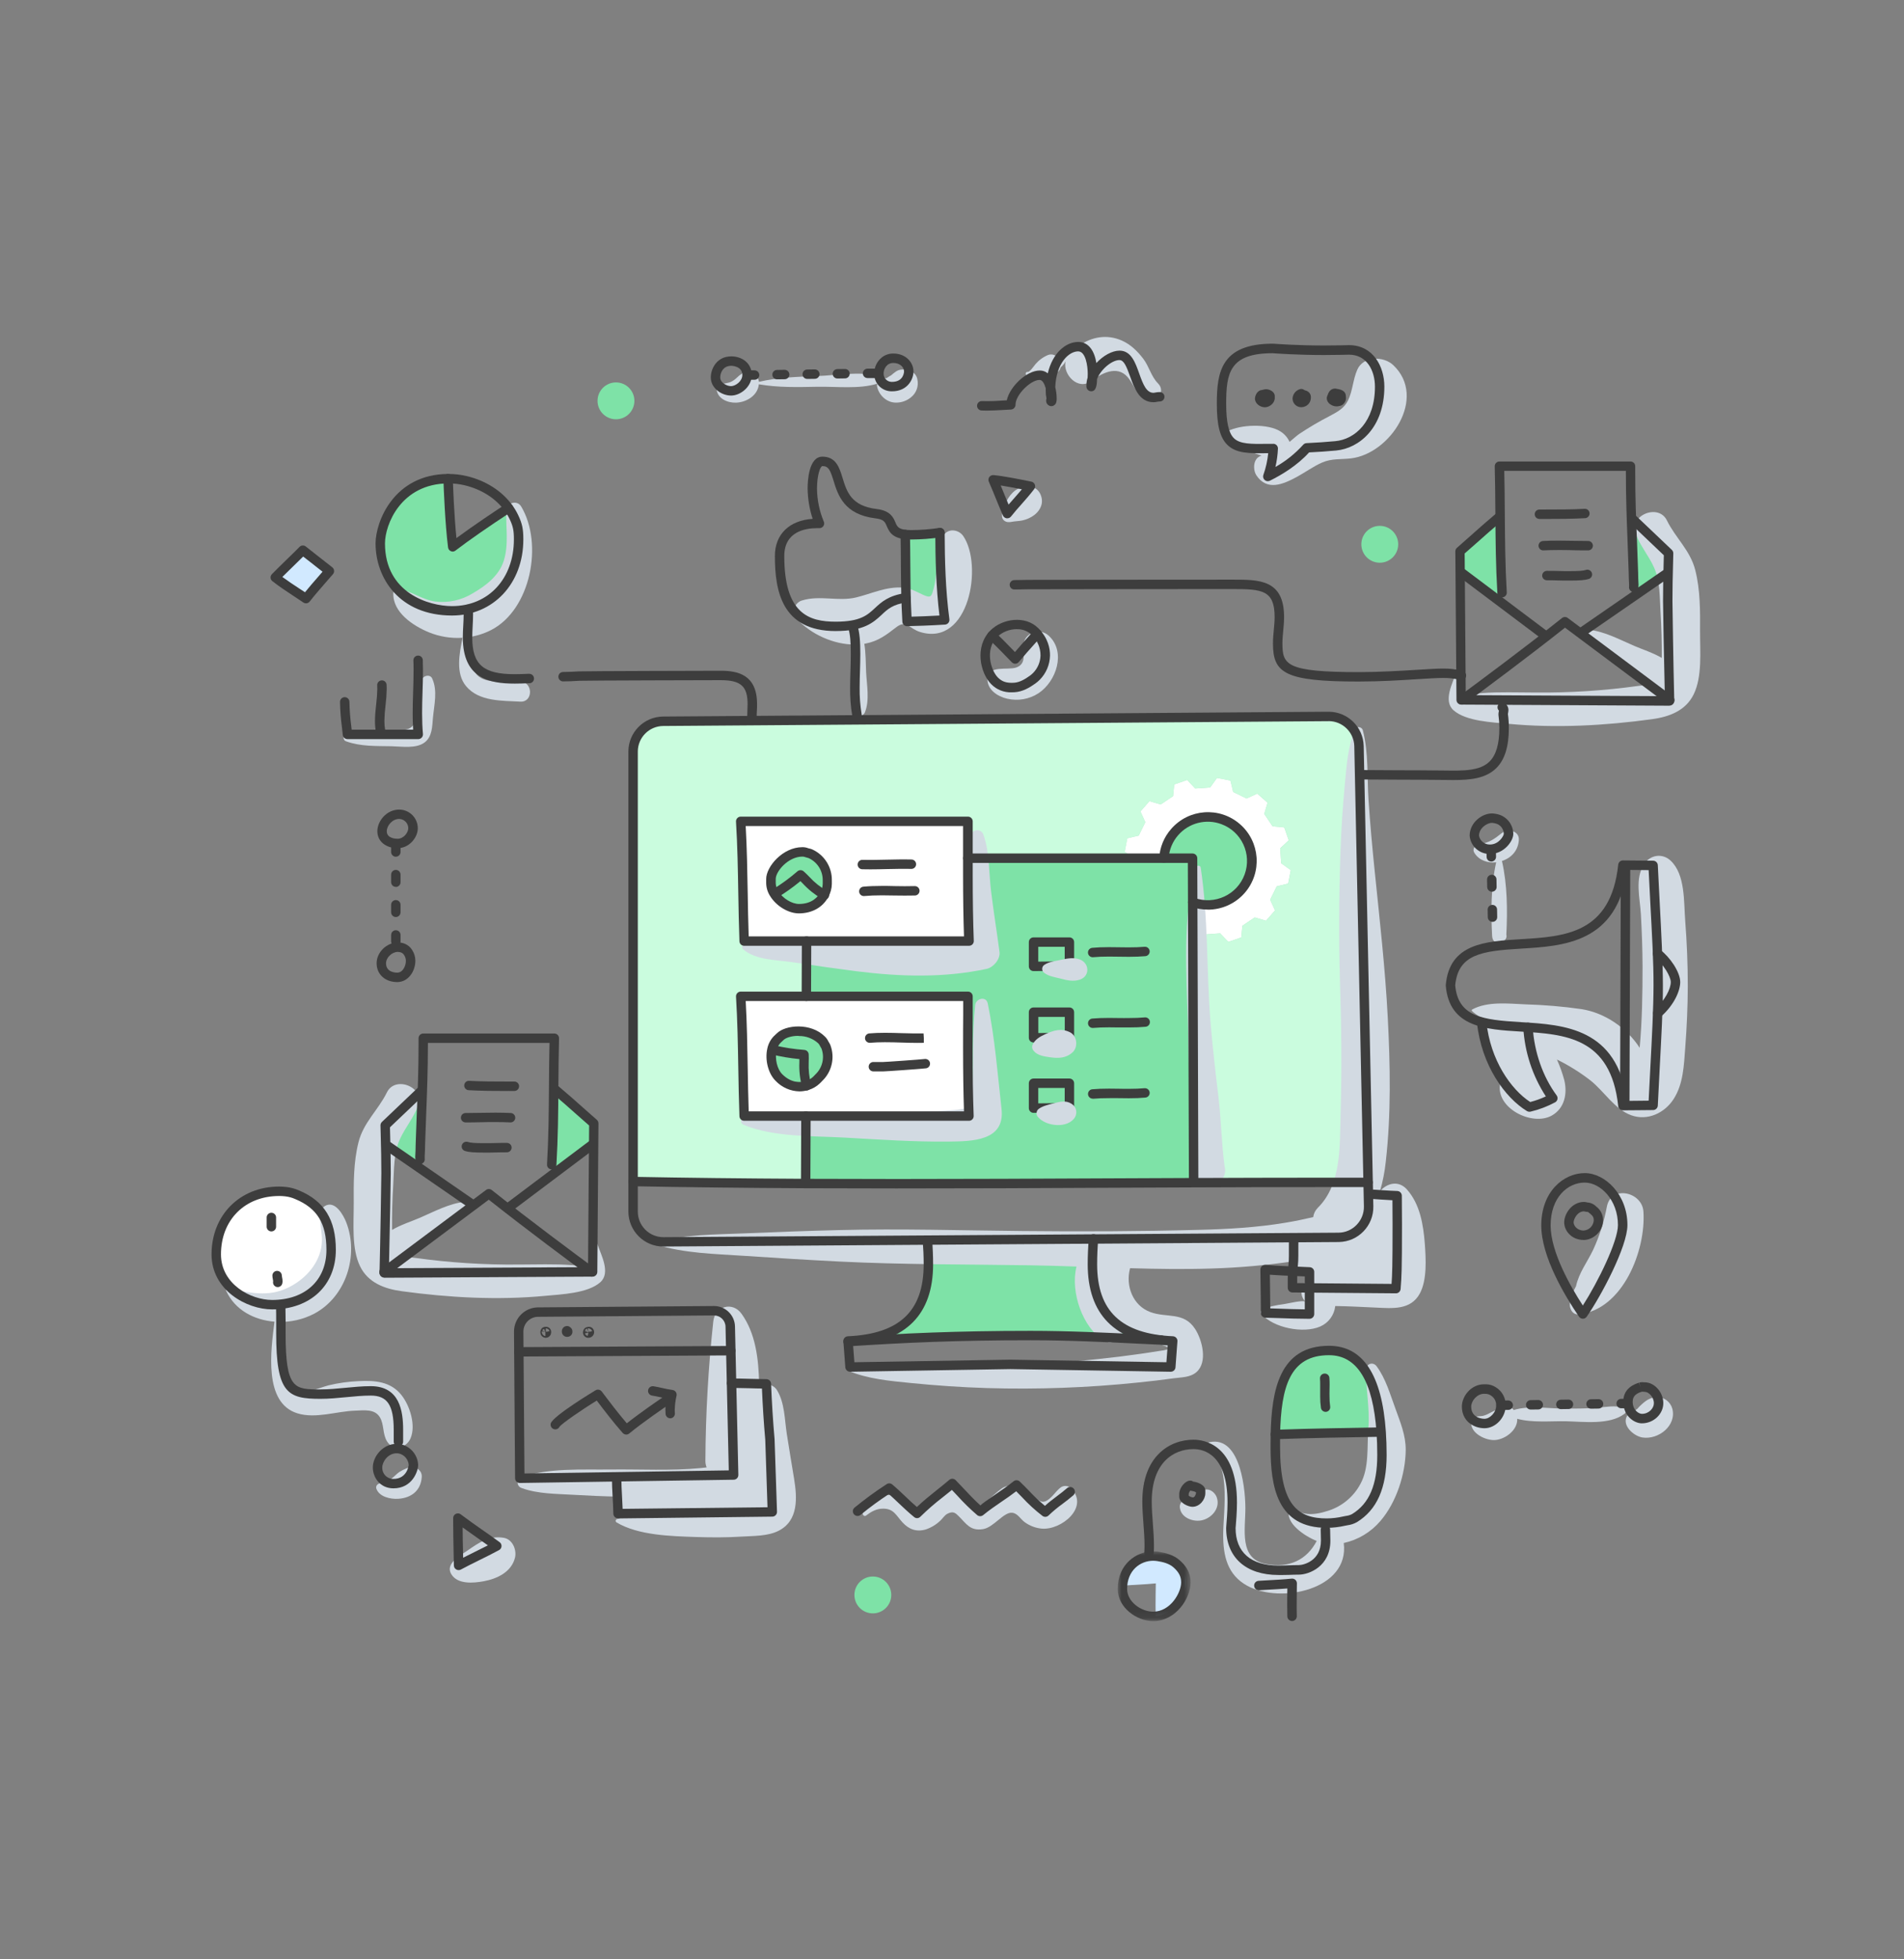 <svg height="250" viewBox="0 0 243 250" width="243" xmlns="http://www.w3.org/2000/svg" xmlns:xlink="http://www.w3.org/1999/xlink"><rect x="0" y="0" width="243" height="250" fill="#808080" stroke="none"/><mask id="a" fill="#fff"><path d="m0 0h9.301v8.903h-9.301z" fill="#fff" fill-rule="evenodd"/></mask><g fill="none" fill-rule="evenodd" transform="translate(27 43)"><path d="m147.613 108.142-1.168-55.926c-.045-2.113-1.778-3.798-3.891-3.783l-84.918.604c-2.125.016-3.839 1.745-3.836 3.871v55.234z" fill="#7ee2a7"/><path d="m83.988 127.804c11.635-.09 23.325-.638 34.964-.23-4.113-1.115-6.543-3.949-6.543-9.241 0-1.078.048-2.152.141-3.226l-21.196.141c.084 1.031.127 2.06.129 3.09-.005 5.693-2.808 8.54-7.495 9.467" fill="#7ee2a7"/><path d="m91.609 115.491c.071.954.108 1.91.108 2.85 0 4.737-1.968 7.833-5.857 9.202 3.145-.035 6.319-.099 9.405-.164 7.25-.145 14.731-.297 22.118-.09-3.456-1.479-5.202-4.483-5.202-8.948 0-.986.039-1.991.12-2.995zm-7.619 12.552-.048-.477c4.907-.97 7.294-3.986 7.294-9.216 0-1.011-.041-2.044-.127-3.069l-.021-.258 21.724-.145-.023.262c-.092 1.071-.138 2.15-.138 3.209 0 4.901 2.074 7.847 6.363 9.009l2.021.546-2.092-.073c-7.873-.281-15.897-.118-23.668.039-3.7.067-7.527.145-11.285.173z" fill="#fff"/><path d="m146.443 52.216 1.166 55.695h-5.714c-5.529 0-11.048.013-16.556.039v-.44l-.103-30.182.735.145.869-1.219 1.898-.134 1.035 1.09 1.652-.569.145-1.491 1.581-1.064 1.435.426 1.152-1.318-.622-1.364.839-1.714 1.456-.348.336-1.716-1.219-.869-.134-1.905 1.092-1.03-.576-1.666-1.491-.143-1.064-1.583.426-1.433-1.318-1.152-1.369.624-1.714-.834-.346-1.456-1.719-.334-.868 1.216-1.903.136-1.032-1.092-1.652.569-.143 1.491-1.583 1.067-1.433-.426-1.152 1.316.622 1.366-.836 1.712-1.447.35-.334 1.716 1.152.827h-21.187c0-1.564.018-3.133.023-4.705h-29.007c.311 5.096.247 10.186.438 15.28h7.965l-.028 7.05h-8.375c.311 5.101.247 10.186.438 15.28h7.886l-.032 8.23v.387c-7.331-.038-14.674-.123-22.028-.253v-54.882c-.003-2.125 1.713-3.852 3.838-3.864l84.914-.613c2.115-.016 3.848 1.671 3.892 3.785" fill="#cafcde"/><path d="m137.741 68.046-.336 1.716-1.456.348-.839 1.714.622 1.364-1.152 1.318-1.435-.426-1.58 1.064-.145 1.491-1.652.569-1.035-1.09-1.898.134-.868 1.219-.735-.145-.018-5.182c2.91 1.064 6.131-.432 7.196-3.342 1.064-2.91-.432-6.131-3.342-7.196-2.183-.798-4.632-.168-6.158 1.585-.812.929-1.292 2.102-1.364 3.334h-3.848l-1.152-.827.334-1.716 1.456-.348.836-1.712-.622-1.366 1.152-1.316 1.433.426 1.583-1.067.143-1.491 1.652-.569 1.032 1.092 1.903-.136.869-1.216 1.719.334.346 1.456 1.714.832 1.364-.62 1.318 1.152-.426 1.433 1.064 1.583 1.491.143.572 1.652-1.092 1.03.134 1.905z" fill="#fff"/><path d="m130.829 62.639c2.339 2.032 2.587 5.576.555 7.914-1.527 1.757-3.982 2.389-6.167 1.587l-.016-5.619h-3.652c.071-1.232.551-2.405 1.364-3.334 2.036-2.335 5.578-2.581 7.916-.548" fill="#7ee2a7"/><path d="m96.654 77.099h-28.682c-.191-5.094-.127-10.183-.438-15.28h29.007c0 1.571-.018 3.14-.023 4.705v1.956c-.004 2.871.026 5.734.136 8.619m-18.457-5.914c.243-.421.376-.896.387-1.382v-.438c.035-1.469-.813-2.817-2.152-3.421-.136-.06-.332-.078-.461-.136-.175-.067-.361-.099-.548-.094-2.186 0-4.016 2.212-4.016 3.456 0 .177-.014.362-.014.539.011.48.157.947.422 1.348.67 1.078 2.023 1.908 3.147 1.908 1.691-.012 2.73-.852 3.235-1.779" fill="#fff"/><path d="m96.654 99.426h-28.682c-.191-5.094-.127-10.179-.438-15.28h29.007c0 2.226-.028 4.444-.028 6.665 0 2.876.03 5.737.14 8.615m-20.71-3.884c.469-.128.9-.371 1.253-.705.104-.104.203-.214.304-.318 1.068-1.01 1.427-2.562.91-3.938-.055-.14-.177-.292-.23-.426-.075-.173-.184-.33-.32-.461-1.544-1.544-4.398-1.279-5.278-.401-.125.127-.265.244-.39.371-.34.356-.569.802-.661 1.286-.279 1.23.09 2.751.882 3.539 1.184 1.207 2.518 1.348 3.53 1.053" fill="#fff"/><path d="m78.58 69.364v.438c-.011.486-.144.961-.387 1.382-1.567-.899-2.117-1.73-3.025-2.546-1.02.882-2.112 1.679-3.262 2.382l-.108.03c-.265-.401-.411-.868-.422-1.348 0-.177.014-.362.014-.539 0-1.24 1.829-3.456 4.016-3.456.187-.005.373.027.548.094.138.058.334.076.461.136 1.346.601 2.2 1.952 2.166 3.426" fill="#7ee2a7"/><path d="m78.412 90.581c.518 1.375.163 2.926-.903 3.938-.101.104-.2.214-.304.318-.353.335-.784.577-1.253.705-.461-1.744-.274-2.723-.334-3.949-1.345-.092-2.68-.299-3.99-.617l-.104-.021c.092-.483.321-.93.661-1.286.124-.127.265-.244.389-.371.88-.878 3.735-1.152 5.278.401.136.131.245.287.32.461.055.129.177.281.24.421" fill="#7ee2a7"/><path d="m78.198 71.184c-.505.922-1.544 1.774-3.249 1.774-1.124 0-2.477-.829-3.147-1.908l.108-.03c1.151-.703 2.242-1.5 3.262-2.382.908.816 1.458 1.647 3.025 2.546" fill="#7ee2a7"/><path d="m75.61 91.593c.06 1.226-.134 2.205.334 3.949-1.011.295-2.345.154-3.546-1.048-.793-.788-1.152-2.304-.882-3.539l.104.021c1.31.319 2.645.526 3.99.617" fill="#7ee2a7"/><path d="m38.602 23.023c.461.961.585 1.574.585 2.815 0 5.555-3.762 9.112-8.497 9.112-6.776 0-9.158-4.986-9.158-8.598 0-2.368 1.998-8.237 8.654-8.264.065 1.94.244 5.93.592 8.7 1.972-1.509 4.682-3.357 7.119-4.951.273.371.509.769.705 1.187" fill="#7ee2a7"/><path d="m142.616 129.331c4.838 0 6.306 5.299 6.654 10.421-4.502.069-8.985.152-13.496.309.118-5.681 1.078-10.729 6.843-10.729" fill="#7ee2a7"/><path d="m10.944 109.476c2.703 1.127 4.32 3.101 4.32 7.02 0 3.919-2.594 6.999-7.534 6.999-2.995 0-7.128-2.2-7.128-6.421 0-4.976 3.656-8.05 8.02-8.05.282.001.563.017.843.048.511.058 1.01.194 1.479.403" fill="#fff"/><path d="m181.455 30.225c-.078-2.534-.173-4.705-.247-6.893h.247l4.525 4.299c-.021.947-.041 1.751-.06 2.534h-.138l-3.748 2.587-.535-.774c.013-.367.005-.735-.025-1.101 0-.23-.009-.445-.018-.652" fill="#7ee2a7"/><path d="m159.34 27.373c1.613-1.408 3.168-2.848 4.838-4.23h.29c.023 3.117.053 6.186.244 9.504l-.634.848-4.569-3.435h-.141z" fill="#7ee2a7"/><path d="m92.964 24.97c.021 3.707.122 7.446.608 11.144-1.696.113-3.917.184-4.808.2-.06-1.011-.099-2.025-.124-3.039-.071-2.691-.048-5.375-.106-8.064.256.027.512.04.77.039 1.225-.005 2.449-.099 3.661-.281" fill="#7ee2a7"/><path d="m15.033 29.868c-.981 1.152-2.021 2.304-2.981 3.52-1.309-.892-2.682-1.726-3.931-2.703 1.152-1.175 2.364-2.304 3.52-3.474 1.131.892 2.26 1.797 3.391 2.656" fill="#d1e9ff"/><path d="m123.17 156.57c.707.629 1.177 1.318 1.177 2.364 0 1.592-1.46 4.112-3.852 4.322 0-.632-.016-1.171-.016-1.382 0-.935.021-1.869.03-2.809-1.405.138-2.829.191-4.244.279.205-2.447 2.101-3.76 3.917-3.76.214-0.0.427.017.638.05.831.132 1.698.357 2.35.936" fill="#d1e9ff"/><path d="m105.509 77.827v1.892l3.375-.035v-1.857zm-.601 3.099c-.332 0-.602-.269-.602-.601v-3.099c0-.332.269-.601.602-.601h4.578c.332 0 .601.269.601.601v3.053c0 .329-.265.597-.594.601l-4.578.046z" fill="#3d3d3d"/><path d="m112.457 79.158c-.332.002-.602-.267-.604-.599-.002-.313.237-.574.549-.602.624-.058 1.283-.085 2.131-.085.422 0 .846 0 1.269.014.424.014.834.014 1.251.014.79 0 1.433-.025 2.021-.076.331-.029.623.215.652.546.029.331-.215.623-.546.652-.624.053-1.299.081-2.127.081-.422 0-.846 0-1.269-.014-.424-.014-.834-.014-1.251-.014-.809 0-1.431.025-2.018.081z" fill="#3d3d3d"/><path d="m105.518 86.775v2.057l3.375-.039v-2.018zm-.611 3.262c-.332 0-.602-.269-.602-.601v-3.267c0-.332.269-.601.602-.601h4.578c.332 0 .601.269.601.601v3.226c0 .329-.265.598-.594.601l-4.578.053z" fill="#3d3d3d"/><path d="m112.457 88.183c-.332-.001-.6-.271-.599-.603.001-.311.239-.57.549-.597.624-.055 1.3-.081 2.127-.081.422 0 .846 0 1.269.014.424.014.834 0 1.251 0 .809 0 1.431-.023 2.016-.079.329-.048.634.179.682.508.048.329-.179.634-.508.682-.021.003-.041.005-.062.006-.624.06-1.281.085-2.129.085h-1.269c-.424 0-.834-.014-1.251-.014-.79 0-1.433.026-2.023.076z" fill="#3d3d3d"/><path d="m105.509 95.841v1.965l3.375-.034v-1.931zm-.601 3.175c-.332 0-.602-.269-.602-.601v-3.175c0-.332.269-.602.602-.602h4.578c.332 0 .601.269.601.602v3.126c0 .33-.265.598-.594.601l-4.578.048z" fill="#3d3d3d"/><path d="m112.457 97.207c-.332-.001-.6-.271-.599-.603.001-.311.239-.57.549-.597.624-.055 1.3-.081 2.127-.081.422 0 .846 0 1.269.014.424.014.834.012 1.251.012.809 0 1.431-.026 2.016-.081.33-.027.621.214.657.544.031.331-.213.624-.543.654h-0c-.624.06-1.281.085-2.129.085-.422 0-.846 0-1.269-.014-.424-.014-.834 0-1.251 0-.79 0-1.433.023-2.023.076z" fill="#3d3d3d"/><path d="m84.398 158.188c1.299 0 2.352 1.053 2.352 2.352 0 1.299-1.053 2.352-2.352 2.352s-2.352-1.053-2.352-2.352c0-1.299 1.053-2.352 2.352-2.352" fill="#7ee2a7"/><path d="m151.447 26.467c-.004 1.299-1.06 2.349-2.359 2.345-1.299-.004-2.349-1.06-2.345-2.359.004-1.296 1.055-2.344 2.35-2.345 1.299-.001 2.353 1.051 2.355 2.35z" fill="#7ee2a7"/><path d="m51.613 5.803c1.299 0 2.352 1.053 2.352 2.352s-1.053 2.352-2.352 2.352-2.352-1.053-2.352-2.352 1.053-2.352 2.352-2.352" fill="#7ee2a7"/><path d="m17.201 51.615c1.843.659 3.801.578 5.744.615 1.269.023 3.147.348 4.248-.484.977-.74.963-2.032 1.062-3.131.154-1.68.622-3.477-.101-5.036-.242-.523-.961-.403-1.233 0-1.168 1.728.168 5.919-1.968 6.49-1.152.309-2.806.055-4.018.106-1.382.058-2.435.099-3.735.576-.245.07-.39.313-.32.558.044.153.164.273.32.306" fill="#d2dae2"/><path d="m82.28 33.239c-2.26.555-4.631-.313-6.912.387-.766.222-1.207 1.024-.985 1.79.065.223.182.427.342.595 1.779 1.933 4.675 3.262 7.391 3.244-.23 1.169-.363 2.355-.396 3.546-.106 1.73-.394 3.659.371 5.255.293.611 1.104.341 1.304-.17.606-1.548.23-3.456.145-5.085-.055-1.221-.037-2.449-.23-3.647.055 0 .113-.014.168-.025 1.613-.309 2.643-1.104 3.894-2.074 1.327-1.021 1.638.175 3.096.611 6.244 1.864 8.004-8.548 5.47-12.255-.601-.88-2.004-1.041-2.569 0-1.101 2.03-.613 4.377-1.18 6.564-.306 1.184-.341 1.41-1.461.896-.862-.396-1.534-.816-2.534-.885-2.099-.141-3.949.772-5.914 1.253" fill="#d2dae2"/><path d="m101.385 23.569c.329.134.691.028 1.023-.021.332-.048.712-.055 1.055-.129 1.078-.23 2.182-.922 2.467-2.041.217-.859-.279-2.074-1.26-2.221-.887-.134-1.746.039-2.41.691-.451.448-.793.992-1.002 1.592-.242.636-.772 1.763.127 2.129" fill="#d2dae2"/><path d="m132.213 14.501c.373.154.761.272 1.136.417 1.152.447.523-.021 0 .67-.412.541-.366 1.525 0 2.074 1.355 2.034 3.396 1.152 5.165.198 1.069-.581 2.074-1.325 3.198-1.822 1.242-.553 2.417-.385 3.728-.544 4.997-.601 9.734-7.757 5.384-11.891-1.23-1.173-3.834-1.21-4.608.597-.543 1.246-.583 2.693-1.168 3.894-.502 1.03-1.359 1.468-2.327 1.988-1.348.693-2.656 1.462-3.917 2.304-.276.191-.726.59-1.223 1.007-.244-.547-.645-1.009-1.152-1.327-1.613-1.044-5.126-.899-6.767-.025-.253.154-.333.485-.179.738.021.034.045.065.073.094.693.834 1.647 1.221 2.656 1.629" fill="#d2dae2"/><path d="m189.971 37.628c.018-2.608.037-5.299-.606-7.854-.643-2.555-2.509-4.089-3.629-6.37-1.076-2.193-4.859-.65-3.99 1.682.588 1.578 1.659 2.804 2.343 4.313.804 1.767.723 3.866.839 5.76.115 1.894.173 3.868.157 5.801-1.101-.652-2.451-1.078-3.502-1.53-1.843-.788-3.815-1.871-5.833-2.06-.161.004-.287.137-.283.297.001.047.014.093.036.133.984 1.686 2.785 2.868 4.322 4.03 1.028.776 2.385 1.938 3.769 2.518-.505.099-1.069.122-1.468.18-4.376.611-8.791.894-13.208.848-2.256 0-4.515-.097-6.762.074-.561.055-1.122.106-1.684.152-.768.356-1.027.215-.776-.424-.283-.666-.329-1.636-.491-2.35-.03-.097-.133-.152-.23-.122-.059.018-.104.064-.122.122-.461 1.345-1.7 3.613-.35 4.811 1.613 1.424 4.997 1.539 7.032 1.733 6.036.576 12.319.23 18.319-.594 2.189-.3 4.29-1.078 5.313-3.186 1.104-2.276.79-5.502.806-7.962" fill="#d2dae2"/><path d="m186.206 66.823c-1.051-.977-2.583-.737-3.361.433-1.231 1.855-.541 4.345-.424 6.451.122 2.212.205 4.424.212 6.64 0 3.456-.053 6.93-.369 10.368-1.666-2.578-4.463-4.465-7.428-4.935-2.367-.337-4.752-.541-7.142-.608-2.175-.092-4.824-.417-6.801.652-.059.035-.078.112-.043.17.005.009.011.016.018.023 1.099 1.048 2.509 1.412 3.933 1.843l.062.018c-.933-.071-1.857-.221-2.765-.447.299 3.097 1.501 6.039 3.456 8.46-.461-.276-.846-.53-1.03-.668-.02-.011-.045-.004-.056.016-.002.003-.003.006-.004.009-.65 3.152 4.078 5.529 6.592 4.11 1.633-.922 2.002-2.804 1.587-4.52-.243-.899-.556-1.777-.938-2.626 1.517.744 2.954 1.641 4.288 2.677 1.742 1.382 3.071 3.672 5.205 4.44 2.074.744 4.258-.293 5.4-2.074 1.244-1.935 1.311-4.315 1.481-6.536.2-2.624.318-5.255.325-7.884 0-2.765-.113-5.543-.325-8.294-.196-2.456.032-5.942-1.873-7.718" fill="#d2dae2"/><path d="m174.472 124.732c5.663-.564 8.61-8.207 8.271-13.132-.173-2.502-4.11-3.398-4.661-.634-.353 1.909-.942 3.766-1.753 5.529-.751 1.569-1.823 2.938-2.191 4.649-.377.659-.638 1.377-.772 2.124-.11.666.291 1.544 1.106 1.463" fill="#d2dae2"/><path d="m126.378 147.272-.074.048-.074.041c-.202.106-.392.232-.567.378-.049.046-.095.094-.138.145l-.263.203-.034.023-.113.046c-.056.018-.108.045-.154.08h-.083-.085c-.176.024-.351.06-.523.109-.5.151-.794.668-.668 1.175.212 1.221 1.758 1.742 2.827 1.484 1.297-.316 2.362-1.613 1.843-2.972-.293-.723-1.136-1.251-1.894-.76" fill="#d2dae2"/><path d="m108.453 146.767c-.495.336-.753.744-1.152 1.152-1.152 1.168-1.537.813-2.617-.23-1.025-.998-2.027-1.47-3.456-.94-.922.339-2.765 2.615-3.479 2.359-.329-.118-.825-1.216-1.191-1.488-.421-.323-.925-.523-1.454-.576-1.433-.131-2.486.899-3.456 1.781-.341.39-.728.738-1.152 1.037-.611-.063-1.154-.417-1.459-.949-.419-.302-.71-.608-1.2-.818-1.779-.763-4.281-.049-4.733 1.998-.046.214.205.486.419.322.666-.509 1.323-.889 2.191-.889 1.357 0 1.647.859 2.47 1.756.823.896 1.788 1.246 2.974.898.688-.233 1.318-.613 1.843-1.115.279-.247.553-.691.88-.869.767-.408 1.06-.12 1.479.297.984.972 1.461 1.908 3.101 1.647 1.355-.214 2.633-2.202 3.714-2.09.726.076 1.039.804 1.636 1.226.628.45 1.364.726 2.133.799 2.497.23 6.14-2.739 3.744-5.149-.33-.324-.836-.389-1.237-.159" fill="#d2dae2"/><path d="m152.578 108.808c-1.099-1.237-2.592-.809-3.456.214.358-1.235.605-2.5.74-3.778.691-6.103.571-12.268.253-18.388-.325-6.269-1.034-12.471-1.67-18.71-.304-2.97-.576-5.944-.779-8.923s.023-6.158-.74-9.05c-.106-.403-.781-.56-.968-.124-.952 2.207-1.097 4.682-1.323 7.052-.269 2.828-.453 5.659-.553 8.495-.198 5.67-.23 11.338-.058 17.008.18 5.529.23 11.059.069 16.568-.117 3.972.159 8.93-2.908 11.962-.321.32-.527.737-.585 1.187-1.152.27-2.304.509-3.479.705-3.67.617-7.403.832-11.119.922-7.497.196-15.006.23-22.503.15-7.785-.074-15.593-.318-23.38-.122-4.043.099-8.082.249-12.123.419-3.834.161-7.589.12-11.289 1.152-.076.024-.118.106-.094.182.014.045.049.08.094.094 3.686 1.134 7.456 1.184 11.289 1.442 4.041.272 8.08.523 12.123.726 8.064.403 16.171.35 24.247.477 2.009.032 4.016.094 6.025.161-.829 3.29.839 7.833 3.456 9.428 1.118.691 2.196-.159 2.438-1.152.827.622 1.759 1.09 2.751 1.382 1.152.325 2.557.15 3.226.839-.311.085-.606.17-.756.194-.966.153-1.935.301-2.905.442-1.785.257-3.576.478-5.373.664-3.631.387-7.276.691-10.923.885-3.647.194-7.294.263-10.939.23-3.306-.021-6.836-.44-10.096.196-.054.015-.085.071-.071.125.007.025.023.046.045.06 2.481 1.057 5.352 1.308 8.02 1.573 3.226.32 6.451.546 9.677.643 6.446.194 12.897-.042 19.312-.707 1.536-.154 3.065-.336 4.587-.546.995-.131 2.074-.099 2.864-.79 1.449-1.272.74-4.085-.179-5.504-1.451-2.233-3.613-1.371-5.714-2.152-2.244-.834-3.184-3.357-2.592-5.566-.001-.011-.001-.021 0-.032 3.456.099 6.912.152 10.384.041 3.505-.104 7.002-.412 10.471-.922-.026.461-.074.691-.102 1.226.721.03 1.447.058 2.173.097v.949c-1.028.555-1.484 1.951-.507 2.914-.306-.302-2.212.203-2.795.281-1.009.136-1.903.283-2.806.765-.146.089-.191.279-.103.425.012.02.026.038.043.055 1.525 1.786 5.352 2.546 7.511 1.613 1.066-.462 1.801-1.462 1.924-2.617 1.733.025 3.467.122 5.197.201 2.074.094 4.438.348 5.596-1.797.943-1.742.774-4.449.638-6.357-.189-2.408-.606-5.029-2.267-6.903" fill="#d2dae2"/><path d="m73.417 139.996c-.286-1.843-.26-3.949-1.24-5.571-.285-.473-.8-.761-1.352-.756v-.076c-.311 0-.624 0-.938-.016-.076-3.154-.438-6.403-2.246-8.919-1.152-1.613-3.396-.968-3.608.977-.64 5.905-.977 11.84-1.007 17.779-.004.29.049.578.157.848-.258.032-.516.06-.774.085-3.797.371-7.64.138-11.446.184-3.578.044-7.988-.23-11.388.984-.382.114-.599.515-.485.897.069.233.252.416.485.485 2.074.763 4.463.733 6.651.864 1.859.11 3.712.191 5.569.23.039.721.078 1.444.088 2.163l8.67-.097-.399.023c-2.703.141-5.82-.088-8.402.779-.124.028-.202.152-.173.276.014.063.054.116.109.148 2.792 1.663 6.962 1.753 10.137 1.862 1.947.065 3.898.071 5.845-.053 1.502-.094 3.302-.037 4.684-.733 2.587-1.299 2.387-4.253 1.988-6.681-.306-1.896-.634-3.783-.924-5.684" fill="#d2dae2"/><path d="m37.291 153.248c-1.857-.309-3.154.604-4.608 1.613-.852.594-2.942 1.67-2.074 3.048.816 1.306 2.802 1.124 4.124.883 1.721-.314 3.56-1.189 4-3.032.223-.984-.318-2.324-1.442-2.511" fill="#d2dae2"/><path d="m21.477 137.858c.562.922.329 2.113.91 3.073.802 1.325 2.493.864 3.016-.394.691-1.647-.083-4.129-1.152-5.486-1.369-1.753-3.412-1.908-5.497-1.797-1.288.055-2.567.235-3.82.537-1.382.35-3.318 1.422-4.477.028-.721-.869-.922-2.859-1.173-3.94-.329-1.382-.611-2.778-.832-4.186 1.62.06 3.228-.303 4.665-1.053 4.03-2.159 5.698-7.373 4.092-11.602-.364-.959-1.472-2.975-2.804-2.094-.5.329-.574 1.124-.548 1.654.062 1.279.392 2.385.131 3.686-.461 2.269-2.191 4.055-4.219 5.041-2.615 1.274-4.988.599-7.702.129-.1-.024-.201.039-.224.139-.01.044-.004.091.017.131 1.134 2.472 3.585 3.739 6.172 3.942-.461 3.649-1.417 10.354 2.919 11.695 2.343.726 5.002-.265 7.373-.339 1.145-.037 2.488-.251 3.152.836" fill="#d2dae2"/><path d="m125.44 106.686c.26.804 1.021 1.493 1.912 1.456h.253c.964-.017 1.741-.794 1.758-1.758.003-.181-.021-.361-.071-.535-.401-2.882-.429-5.845-.774-8.755-.394-3.297-.781-6.592-1.044-9.907-.507-6.439-.258-13.096-1.235-19.475-.051-.329-.551-.288-.629 0-1.712 6.306-1.187 13.441-1.005 19.906.097 3.456.152 6.889.23 10.333.041 2.714-.235 6.14.604 8.734" fill="#d2dae2"/><path d="m96.297 70.707c-.083 1.965-.166 3.937-.18 5.905-4.691.677-9.446.516-14.176.41-2.454-.058-4.905-.097-7.373-.104-2.074 0-4.882-.495-6.698.677-.156.092-.207.292-.116.448.014.023.03.044.049.063 1.613 1.445 4.315 1.382 6.375 1.693 2.716.415 5.435.802 8.163 1.152 5.548.691 11.098.869 16.588-.309.848-.184 1.753-1.233 1.634-2.147-.341-2.597-.761-5.182-1.078-7.78-.283-2.304-.18-5.004-.977-7.191-.135-.434-.595-.676-1.029-.542-.259.08-.462.283-.542.542-.744 2.182-.539 4.88-.64 7.181" fill="#d2dae2"/><path d="m97.461 85.261c-.403 3.686-.214 7.485-.378 11.199-.028.576-.053 1.152-.08 1.723-.014.067-.021.115-.03.175-.691.055-1.435.23-2.12.299-1.737.154-3.483.182-5.225.23-3.669.088-7.34.131-11.013.129-3.456 0-7.356-.373-10.709.627-.477.143-.408.735 0 .903 3.854 1.589 8.716 1.401 12.826 1.626 4.428.247 8.893.558 13.331.511 3.064-.032 7.214-.085 6.76-4.147-.495-4.442-.855-9.101-1.76-13.478-.2-.986-1.507-.645-1.601.2" fill="#d2dae2"/><path d="m109.886 91.295c.74-.673.59-2.113-.332-2.564-1.113-.546-2.053-.247-3.115.23-.707.318-1.382.691-1.686 1.438-.071.259.002.537.191.728.461.571 1.336.691 2.016.79 1.094.157 2.062.157 2.926-.622" fill="#d2dae2"/><path d="m110.206 99.56c.331-.595.134-1.345-.447-1.7-.74-.482-1.532-.256-2.322-.048-.638.168-1.26.29-1.813.659-.332.206-.434.642-.228.974.025.041.055.079.088.113 1.037 1.224 3.838 1.486 4.723.003" fill="#d2dae2"/><path d="m110.826 79.449c-.8-.309-1.636-.131-2.449.048-.677.147-1.493.23-2.074.624-.291.182-.38.566-.198.857.05.08.118.148.198.198.56.426 1.382.535 2.074.714.818.217 1.625.403 2.449.124 1.299-.442 1.223-2.097 0-2.567" fill="#d2dae2"/><path d="m27.753 37.701c1.357.549 2.82.785 4.281.691-.403 1.995-.922 4.548.461 6.186 1.647 1.968 4.583 1.832 6.912 1.963 1.645.094 1.652-2.5 0-2.567-1.514-.062-4.338.378-5.49-.806-.558-.571-.59-1.555-.705-2.304-.141-.875-.362-1.693-.571-2.534 1.056-.128 2.081-.44 3.03-.922 5.069-2.597 6.693-11.001 3.848-15.768-.53-.885-1.862-.484-1.901.516-.081 2.163.346 4.32-.339 6.451-.611 1.887-2.304 3.168-3.981 4.131-1.417.864-3.084 1.226-4.732 1.028-1.691-.23-3.032-1.32-4.677-1.613-.299-.074-.601.109-.675.408-.01.041-.015.082-.016.125-.097 2.458 2.53 4.184 4.557 5.016" fill="#d2dae2"/><path d="m24.896 144.373c-.324.132-.636.292-.933.477-.336.23-.604.551-.935.79-.56.401-1.228.41-1.792.765-.18.11-.268.325-.217.53.346 1.083 1.809 1.403 2.827 1.334 1.677-.117 2.871-1.06 2.981-2.788.069-1.037-1.122-1.5-1.931-1.108" fill="#d2dae2"/><path d="m148.682 131.342c-.403-.542-1.253-.378-1.29.35-.134 2.516.461 4.983.251 7.518-.205 2.341.145 5.041-1.016 7.161-.866 1.626-2.331 2.851-4.085 3.415-.97.316-2.016.558-3.037.364-.691-.131-1.233-.558-1.94-.512-.009.001-.017.007-.021.016-.585 1.696 1.981 3.396 3.504 3.995-1.283 2.428-3.469 3.472-6.407 2.958-3.585-.627-2.677-4.454-2.698-7.221-.021-2.868-.848-10.066-5.407-8.064-.138.06-.078.256.039.297 3.767 1.295 2.534 8.221 2.534 11.193-.012 2.721.525 5.159 3.078 6.559 4.285 2.35 13.07.461 12.31-5.46 1.828-.399 3.474-1.388 4.684-2.816 2.025-2.354 3.196-5.965 3.226-9.054.011-1.896-.691-3.532-1.313-5.276-.693-1.866-1.223-3.82-2.412-5.423" fill="#d2dae2"/><path d="m184.52 135.294c-.855.025-1.382.369-1.995.922-.165.141-.319.296-.461.461l-.076.094c-.034.021-.067.043-.099.067l-.394.302-.15.06c-.044.018-.412.198-.286.131.127-.067.065-.035-.111.044-.099.056-.182.135-.242.23-.829 1.246.779 2.666 1.91 2.841 2.039.316 4.389-1.514 3.813-3.686-.243-.857-1.019-1.452-1.91-1.465" fill="#d2dae2"/><path d="m166.844 64.231c.099-1.226-1.415-1.537-2.189-.908-.887.719-1.654 1.263-2.852 1.408-.525.065-.952.583-.634 1.106.581.958 1.707 1.334 2.781 1.207-.673 3.032-.677 6.345-.516 9.409.078 1.504 2.108.799 1.815-.184.154-3.073.131-6.38-.562-9.393 1.214-.401 2.051-1.316 2.156-2.645" fill="#d2dae2"/><path d="m101.541 46.164c1.369.323 2.81.073 3.99-.691 2.276-1.491 3.569-5.271 1.313-7.352-1.187-1.094-3.24-.35-3.226 1.341 0 1.106.323 2.29-.922 2.723-1.081.378-3.573-.355-3.668 1.412-.074 1.398 1.288 2.292 2.511 2.567" fill="#d2dae2"/><path d="m105.416 5.29c.97-.058 1.825-.212 2.597-.839.183-.146.31-.351.357-.581.264-.203.477-.464.624-.763-.389 1.693 1.613 3.785 3.281 2.521 1.269-.961 3.255-2.06 4.608-.537.898 1.011 1.034 2.207 2.357 2.855 1.265.62 2.631-.935 1.555-2.016-.88-.88-1.131-2.159-1.885-3.147-.753-.988-1.613-1.822-2.726-2.32-1.931-.855-3.894-.461-5.46.652-1.039-.048-2.03.571-2.785 1.463-.3-.322-.765-.431-1.177-.276-.614.254-1.159.648-1.592 1.152-.145.164-.751 1.048-.988 1.007-.124-.026-.247.053-.273.177-.011.052-.004.105.02.152.265.606.917.535 1.488.5" fill="#d2dae2"/><path d="m66.934 8.386c1.352-.046 2.783-.922 2.912-2.345 2.454.431 4.979.364 7.462.316 2.412-.048 5.32.327 7.638-.389-.029.132-.029.269 0 .401.251 1.097 1.237 2.011 2.385 2.011.713.013 1.407-.233 1.954-.691.68-.549.988-1.438.793-2.29-.18-.995-1.288-1.359-2.147-1.219-.461.074-.733.339-1.076.608.514-.403-.691.56-.272.23.309-.253-.267.127-.461.253h-.06c-.218-.038-.442-.007-.64.09-.026-.18-.159-.327-.336-.369-2.391-.645-5.299-.088-7.771 0-2.472.088-5.027.164-7.456.735-.085-.783-.789-1.349-1.572-1.263-.191.021-.375.08-.543.173-.279.181-.539.391-.774.627-.198.187-.423.342-.668.461-.346.166-.947.21-1.382.366-.267.073-.454.313-.461.59.108 1.187 1.382 1.742 2.477 1.705" fill="#d2dae2"/><path d="m180.193 136.646c-1.131-.327-2.149-.097-3.308 0-1.477.118-2.963.12-4.444.108-1.926-.014-4.329-.403-6.253.187-.201-.284-.535-.443-.882-.419-.852.104-1.53.484-2.161.797-.277.162-.575.286-.885.369-.378.064-.649.016-1.028.143-.266.087-.45.331-.461.611-.177 1.468 1.889 2.444 3.101 2.325 1.302-.129 2.841-1.302 2.765-2.707 1.94.532 4.35.276 6.221.316 2.267.048 5.543.498 7.453-.94.203-.129.264-.398.135-.601-.058-.092-.148-.158-.253-.187" fill="#d2dae2"/><g fill="#3d3d3d"><path d="m9.034 30.628c.71.523 1.458 1.014 2.186 1.493l.705.461c.544-.673 1.108-1.32 1.657-1.949.196-.23.389-.461.583-.673-.505-.392-1.007-.79-1.511-1.189l-.961-.746c-.419.417-.846.832-1.272 1.246-.463.449-.928.901-1.387 1.357m3.025 3.368c-.121.001-.239-.035-.339-.104-.38-.258-.765-.511-1.152-.767-.938-.615-1.905-1.253-2.806-1.961-.135-.104-.22-.262-.23-.433-.01-.171.053-.338.173-.461.617-.629 1.253-1.246 1.887-1.866.548-.532 1.099-1.067 1.636-1.613.214-.216.557-.238.797-.051l1.382 1.09c.666.525 1.332 1.053 2 1.567.129.101.212.25.23.412.02.166-.03.333-.138.461-.329.389-.666.776-1.005 1.152-.654.753-1.334 1.532-1.965 2.338-.112.147-.285.234-.47.235"/><path d="m26.385 51.32h-9.041c-.308 0-.566-.233-.597-.539-.035-.336-.074-.67-.111-1.005-.143-1.063-.223-2.134-.242-3.207 0-.332.269-.601.601-.601s.601.269.601.601c.019 1.027.096 2.053.23 3.071l.055.477h7.849c-.041-.65-.062-1.345-.062-2.108 0-.922.03-1.843.058-2.746.028-.903.055-1.813.055-2.723 0-.426 0-.857-.021-1.286.004-.332.277-.598.609-.593.309.004.564.242.591.549.016.445.023.887.023 1.329 0 .922-.028 1.859-.058 2.765-.03.905-.055 1.809-.055 2.709 0 .988.035 1.859.108 2.656.028.332-.219.624-.551.652-.016.001-.032.002-.048.002z"/><path d="m21.565 50.875c-.29 0-.539-.206-.592-.491-.082-.456-.121-.919-.118-1.382.013-.709.065-1.416.154-2.12.082-.651.13-1.307.143-1.963 0-.152 0-.304-.012-.461-.018-.332.237-.615.569-.632.328-.017.609.231.632.558 0 .175.014.35.014.528-.013.699-.063 1.398-.15 2.092-.085.66-.135 1.325-.147 1.991-.003.386.029.772.097 1.152.057.323-.157.632-.479.691-.035.017-.072.029-.111.037"/><path d="m79.663 37.533c-6.882 0-7.767-5.119-7.767-9.58 0-2.765 1.832-4.539 4.82-4.741-.41-1.251-.626-2.557-.643-3.873 0-.954.136-4.064 1.889-4.064 1.753 0 2.177 1.442 2.569 2.714.539 1.76 1.099 3.578 4.354 3.97 1.756.21 2.127 1.081 2.396 1.716.249.585.412.972 2.023.972 1.196-.006 2.39-.097 3.573-.272.329-.048.634.18.682.509.048.329-.18.634-.509.682-1.24.184-2.492.279-3.746.283-2.226 0-2.735-.772-3.131-1.705-.23-.539-.366-.864-1.433-.993-4.025-.484-4.799-2.984-5.359-4.804-.424-1.382-.643-1.866-1.419-1.866-.272 0-.691 1.152-.691 2.861.011 1.446.303 2.876.862 4.209.138.302.004.659-.298.796-.083.038-.173.056-.264.054h-.276c-1.567 0-4.2.461-4.2 3.56 0 7.373 3.156 8.377 6.564 8.377 3.145 0 4.046-.841 5.002-1.733.816-.76 1.739-1.613 3.891-1.917.33-.034.626.207.659.537.032.315-.185.601-.498.654-1.774.242-2.449.873-3.226 1.613-1.034.947-2.205 2.039-5.824 2.039"/><path d="m88.766 36.913c-.318-0-.581-.247-.601-.564-.152-2.491-.17-5.016-.189-7.458 0-1.223-.016-2.447-.041-3.67-.007-.332.256-.607.589-.614s.607.256.614.589c.025 1.23.032 2.458.041 3.686.016 2.237.032 4.543.154 6.815.882-.023 2.286-.071 3.564-.145-.438-3.64-.516-7.23-.532-10.577-.003-.332.265-.603.597-.606.331.001.599.268.601.599.016 3.507.101 7.274.604 11.059.021.165-.026.332-.131.461-.106.128-.26.208-.426.219-1.767.118-4.023.187-4.838.2z"/><path d="m100.714 18.954c.175.422.348.846.521 1.267.173.422.32.786.484 1.175.249-.29.502-.576.749-.855.318-.359.641-.726.954-1.097-.915-.175-1.896-.366-2.707-.491m.839 4.189h-.079c-.21-.028-.39-.163-.475-.357-.302-.691-.59-1.398-.878-2.106-.288-.707-.602-1.472-.922-2.209-.134-.303.003-.656.306-.79.094-.041.196-.058.298-.049 1.152.101 3.265.511 4.827.836.325.068.534.386.466.712-.018.088-.056.171-.111.242-.507.668-1.071 1.304-1.613 1.921-.461.511-.922 1.039-1.345 1.576-.115.144-.291.226-.474.224"/><path d="m64.141 124.87h-.014l-22.459.175c-1.04.007-1.876.856-1.869 1.896l.136 18.097 26.076-.396-.415-18.346c-.02-.791-.665-1.422-1.456-1.426zm-24.802 21.381c-.157 0-.307-.061-.419-.17-.115-.112-.18-.266-.182-.426l-.138-18.704c-.011-1.703 1.359-3.094 3.062-3.108l22.459-.175c1.452-.005 2.643 1.15 2.682 2.601l.429 18.952c.007.332-.255.608-.587.615h-.005l-27.29.415z"/><path d="m39.22 130.117c-.332-.001-.6-.271-.599-.603.001-.331.269-.598.599-.599l27.05-.147c.332-.001.602.267.603.599.001.332-.267.602-.599.603h-.004l-27.053.147z"/><path d="m42.655 126.928.127.03.362-.09c-.07-.21-.267-.35-.488-.348zm-.507.069c.017.257.207.469.461.514v-.5h-.039.037l-.032-.025h.021l-.173-.403c-.093.047-.169.123-.217.216l.369.184-.408-.083c-.009.032-.015.064-.018.097zm.507.726c-.297-.002-.56-.194-.652-.477-.022-.075-.034-.152-.037-.23-.001-.07.009-.14.03-.208.065-.287.321-.489.615-.486h.09c.353.001.639.287.64.64v.078c-.003.262-.154.499-.389.613-.093.044-.194.067-.297.069z"/><path d="m45.369 127.605c-.102-.001-.202-.024-.295-.067-.226-.114-.369-.346-.369-.599v-.065c.009-.37.316-.663.686-.654.014 0.0.028.001.042.002.135.016.26.076.357.17.161.114.259.296.265.493v.076c0 .353-.285.639-.638.64z"/><path d="m48.046 126.511h.067zm-.422.461v.028h.44v-.058h.113v-.025.028h.147l.253-.067c-.07-.19-.236-.328-.435-.361-.039-.003-.078-.003-.118 0l.055.408-.028-.083.028.083-.025-.071v.073l-.12-.385c-.132.043-.238.142-.29.269l.362.171zm.445.074-.419.122c.058.152.182.269.336.32l.097-.281zm.051.675c-.041.002-.082.002-.122 0-.262-.026-.483-.208-.558-.461-.024-.07-.036-.143-.037-.217 0-.079.015-.157.044-.23.057-.24.254-.422.498-.461.138-.04.285-.04.424 0 .206.068.364.234.424.442.021.068.032.139.035.21-.004.391-.317.708-.707.717z"/><path d="m90.054 150.741c-.138 0-.271-.047-.378-.134-.691-.56-1.336-1.173-1.961-1.762-.412-.392-.834-.795-1.267-1.178-1.251.818-2.457 1.704-3.613 2.652-.255.214-.634.181-.848-.073-.214-.255-.181-.634.074-.848 1.309-1.075 2.677-2.075 4.099-2.995.222-.15.518-.133.721.042.581.488 1.131 1.011 1.664 1.516.477.461.968.922 1.475 1.357.82-.788 1.71-1.498 2.573-2.189.516-.412 1.051-.838 1.555-1.272.24-.206.598-.191.82.034.373.38.735.767 1.097 1.152.691.728 1.327 1.419 2.044 2.055.664-.518 1.355-.991 2.023-1.447.746-.512 1.519-1.039 2.224-1.613.235-.191.575-.178.795.03.387.368.762.755 1.152 1.152.645.691 1.332 1.342 2.057 1.949.488-.445 1.016-.843 1.532-1.233.461-.346.887-.673 1.29-1.025.253-.219.636-.192.856.061.22.253.192.636-.061.856-.435.38-.903.735-1.357 1.078-.63.453-1.228.949-1.788 1.486-.208.211-.539.239-.779.065-.941-.722-1.818-1.525-2.622-2.399-.244-.251-.491-.502-.737-.749-.617.475-1.258.922-1.882 1.339-.781.537-1.592 1.09-2.332 1.701-.222.184-.544.184-.767 0-.897-.771-1.743-1.6-2.534-2.479-.227-.247-.458-.491-.691-.733-.385.318-.774.629-1.152.922-1.002.77-1.957 1.599-2.859 2.484-.108.12-.26.191-.422.198"/><path d="m158.723 82.752c.369 4.004 3.437 4.391 8.402 4.691 5.486.332 12.287.742 13.533 10.047l1.472-.014 1.281-.014c.069-1.424.143-2.855.217-4.26.205-3.854.396-7.497.405-10.453.009-2.956-.2-6.594-.405-10.448-.074-1.408-.147-2.836-.217-4.26l-1.281-.014-1.472-.014c-1.246 9.306-8.048 9.716-13.533 10.047-4.965.297-8.034.687-8.402 4.691m21.401 15.943c-.307 0-.565-.232-.597-.537-.942-8.819-6.806-9.172-12.476-9.515-4.462-.27-9.077-.548-9.531-5.84-.005-.035-.005-.069 0-.104.461-5.299 5.069-5.571 9.531-5.84 5.67-.341 11.534-.691 12.476-9.513.032-.306.289-.538.597-.539l2.016.018 1.843.016c.32.002.582.254.596.574.074 1.613.159 3.226.244 4.822.203 3.871.396 7.527.405 10.513s-.203 6.647-.405 10.515c-.085 1.592-.17 3.212-.244 4.822-.013.32-.276.573-.596.574l-1.843.018c-.638 0-1.269.014-2.016.016"/><path d="m184.559 86.895c-.332-.007-.595-.282-.588-.614.004-.162.073-.316.191-.427 1.357-1.202 2.074-2.684 2.074-3.525 0-.721-.947-2.304-2.051-3.145-.266-.199-.32-.576-.121-.842.199-.266.576-.32.842-.121 1.198.901 2.534 2.808 2.534 4.108 0 1.113-.765 2.91-2.474 4.426-.114.095-.259.145-.408.14"/><path d="m180.363 98.509c-.332 0-.601-.269-.601-.601v-.003l.097-30.412c.001-.332.271-.6.603-.599.33.001.598.269.599.599v.191l-.097 30.218c.004.331-.261.602-.592.606z"/><path d="m168.192 98.878c-.109-0-.217-.03-.311-.085-2.765-1.677-5.815-5.82-6.38-11.289-.025-.331.223-.62.554-.645.318-.024.6.204.642.521.509 4.924 3.143 8.653 5.599 10.255.686-.177 1.354-.417 1.995-.717-1.705-2.626-2.698-5.65-2.88-8.776-.021-.331.231-.617.562-.638.331-.021.617.231.638.562.208 3.226 1.293 6.327 3.055 8.723.198.265.142.641-.123.838-.025.018-.05.035-.077.049-.989.531-2.043.93-3.135 1.189-.046.01-.092.015-.138.014"/><path d="m186.107 47.06-26.624-.143c-.329-.001-.596-.267-.599-.597l-.145-18.95c-.002-.176.072-.345.205-.461.606-.528 1.202-1.06 1.799-1.59.982-.875 1.995-1.779 3.039-2.65.242-.227.623-.215.85.026.227.242.215.623-.027.85-.017.016-.035.031-.054.045-1.028.857-2.034 1.756-3.009 2.622-.53.475-1.068.948-1.613 1.419l.14 18.079 25.408.131c-.113-4.629-.23-11.656-.23-12.146 0-1.781.032-3.083.071-4.592l.03-1.244-4.329-4.117c-.241-.228-.251-.609-.023-.85.229-.241.609-.251.85-.023.001.001.002.001.002.002l4.522 4.301c.123.116.191.28.187.449l-.037 1.511c-.041 1.562-.072 2.797-.072 4.562 0 .511.115 8.151.231 12.736.007.332-.255.607-.587.615-.005 0-.009 0-.014 0z"/><path d="m186.102 46.945c-.129 0-.254-.042-.357-.12l-13.01-9.725c-4.769 3.778-10.497 8.027-12.777 9.706-.267.197-.644.141-.841-.127-.197-.267-.14-.644.127-.841 2.334-1.719 8.294-6.133 13.105-9.967.214-.171.516-.176.735-.012l13.384 10.001c.266.199.32.576.121.842-.114.152-.293.242-.483.241z"/><path d="m170.304 38.786c-.13 0-.256-.043-.359-.122l-10.808-8.126c-.265-.2-.318-.577-.118-.842.2-.265.577-.318.842-.119l10.805 8.124c.266.199.32.576.121.842-.114.152-.293.242-.483.241z"/><path d="m174.887 38.268c-.197-.001-.382-.098-.495-.26-.188-.273-.119-.648.154-.836l10.893-7.522c.273-.191.65-.124.841.15.191.273.124.65-.15.841l-10.902 7.522c-.1.07-.219.107-.341.106"/><path d="m135.499 13.632c.331-0.0.599.268.6.599 0 .009-0.0.019-.001.028-.035.786-.142 1.567-.318 2.334 1.325-.748 2.521-1.706 3.541-2.836.109-.125.265-.2.431-.207 1.249-.058 2.481-.141 3.659-.251 2.518-.23 5.069-2.474 5.069-6.951 0-2.034-1.023-4.087-3.306-4.087 0 0-1.553.046-3.226.046-3.311 0-6.031-.196-6.543-.23-5.499 0-5.912 2.555-5.912 6.451 0 2.334.313 3.73.986 4.394.77.763 2.223.744 4.235.721h.779zm-.691 4.774c-.331.001-.6-.266-.602-.597-0-.072.012-.143.037-.21.315-.893.521-1.822.615-2.765h-.12c-2.304.028-3.97.046-5.096-1.067-.943-.922-1.343-2.502-1.343-5.251 0-4.034.546-7.656 7.142-7.656h.067c.502.039 3.184.23 6.451.23 1.643 0 3.179-.044 3.195-.046 3.115 0 4.527 2.742 4.527 5.299 0 5.205-3.189 7.873-6.149 8.149-1.117.104-2.281.187-3.456.242-1.521 1.686-3.541 2.887-4.993 3.606-.086.043-.181.065-.276.065z"/><path d="m134.432 8.976c-.599 0-1.267-.461-1.267-1.113 0-.309.23-.94.751-1.074.047-.011.095-.016.143-.016l.051-.016.074-.018c.133-.043.272-.067.412-.069.371 0 1.099.27 1.099.889v.06.157c.012.677-.673 1.2-1.262 1.2"/><path d="m139.153 8.964c-.61.045-1.142-.413-1.187-1.024-.003-.043-.004-.085-.002-.128.051-.563.453-1.031 1.002-1.166.161-.032.328.005.461.101.047.017.092.039.134.067.025.012.051.021.078.028.408.094.689.469.664.887.011.654-.497 1.199-1.15 1.235"/><path d="m143.586 8.865c-.514 0-1.256-.376-1.256-1.058.003-.109.029-.215.076-.313.014-.03.028-.069.042-.106.08-.23.299-.804.947-.804.079.001.158.017.23.048.066 0 .132.01.196.03l.067.014c.73.147.885.578.885.922.01.073.015.146.016.219 0 .442-.391.977-.885 1.002-.103.032-.21.048-.318.046"/><path d="m175.249 107.916c-2.163 0-4.35 1.88-4.35 5.47 0 3.394 2.576 7.859 4.113 10.218 1.96-3.053 4.479-8.206 4.479-10.262.007-3.198-2.228-5.426-4.235-5.426zm-.23 17.374c-.198-.002-.383-.1-.495-.262-1.8-2.638-4.818-7.659-4.818-11.642 0-4.333 2.859-6.681 5.552-6.681 2.573 0 5.444 2.721 5.444 6.628 0 2.765-3.378 9.084-5.189 11.69-.111.165-.296.265-.495.267z"/><path d="m175.159 111.586c-.855 0-1.325 1-1.325 1.407 0 .408.444 1.044 1.283 1.044.697-.047 1.25-.606 1.288-1.304 0-.359-.092-.537-.433-.829-.23-.203-.306-.251-.401-.251-.116-.003-.232-.02-.344-.051-.022-.007-.046-.013-.069-.016zm-.041 3.654c-1.537 0-2.486-1.166-2.486-2.246 0-1.08.968-2.61 2.534-2.61.116.003.231.02.343.051l.064.016c.437.024.848.213 1.152.528.556.411.878 1.065.867 1.756.016 1.436-1.299 2.507-2.474 2.507z"/><path d="m135.121 123.97 1.18.039c.963.034 2.133.076 3.226.085v-4.202c-.428-.021-.857-.037-1.288-.053-1.037-.041-2.106-.083-3.17-.166 0 .461.006.916.018 1.366.018.986.032 1.952.034 2.931zm4.877 1.329c-1.244 0-2.629-.048-3.741-.088-.724-.028-1.341-.048-1.744-.051-.159-.003-.311-.067-.424-.18-.113-.113-.175-.267-.173-.426v-.53c0-.991-.016-1.977-.032-2.965 0-.677-.021-1.355-.027-2.037-.001-.17.07-.332.196-.447.124-.116.292-.173.461-.157h.062c1.235.115 2.493.166 3.712.212.624.025 1.249.049 1.873.083.319.016.57.28.569.599v5.384c-.001.328-.264.595-.592.602z"/><path d="m151.14 122.048-13.192-.108c-.327-.002-.592-.265-.597-.592v-.274-.862c-.007-.578.02-1.157.081-1.732.047-.407.069-.816.065-1.226v-.67-.691c0-.267 0-.532.021-.799.025-.331.314-.579.646-.554.323.025.569.301.555.625-.014.23-.018.484-.018.728v.668.691c.003.452-.02.903-.069 1.352-.059.535-.084 1.074-.076 1.613v.53l12.043.099c.081-1.092.129-2.228.129-7.628 0-1.017-.005-2.033-.016-3.048-1.051-.05-2.357-.152-2.424-.156-.08 0-.158.019-.23.053-.294.154-.658.041-.812-.253-.154-.294-.041-.658.253-.812.007-.003.014-.007.021-.011.251-.122.527-.182.806-.177.067 0 1.951.147 2.995.175.324.009.584.272.588.596.014 1.212.021 2.424.021 3.636 0 6.022-.06 6.797-.161 8.064l-.014.205c-.023.32-.292.566-.613.56"/><path d="m51.878 150.762c-.328-.001-.594-.264-.599-.592-.012-.705-.051-1.431-.09-2.133-.046-.823-.092-1.673-.092-2.504 0-.332.269-.602.601-.602.332 0 .601.269.601.602 0 .799.046 1.631.09 2.438.03.518.058 1.05.076 1.583l18.489-.205-.286-8.605c-.187-2.11-.329-4.318-.424-6.548-.528 0-1.053-.021-1.58-.035-.77-.018-1.537-.037-2.304-.046-.332-.001-.6-.271-.599-.603.001-.33.269-.598.599-.599.774 0 1.548.028 2.32.046.714.018 1.426.034 2.138.044.32.004.581.258.592.579.094 2.403.244 4.787.447 7.089l.309 9.253c.009.335-.255.613-.59.622-.002 0-.003 0-.005 0l-19.699.23z"/><path d="m32.043 151.926c0 1.048.03 2.106.051 3.135 0 .242.012.486.016.728.475-.23.954-.477 1.422-.71.571-.281 1.152-.571 1.737-.868-.426-.304-.85-.601-1.272-.899-.668-.47-1.313-.924-1.954-1.387m-.516 5.444c-.108 0-.214-.029-.306-.085-.18-.106-.292-.298-.295-.507l-.035-1.693c-.025-1.258-.053-2.56-.053-3.838v-.518c.003-.332.275-.599.607-.596.128.001.253.044.356.121.945.712 1.887 1.382 2.885 2.074.691.479 1.382.966 2.074 1.475.269.195.328.571.132.84-.053.073-.122.133-.202.176-.871.461-1.765.922-2.631 1.338-.744.369-1.516.751-2.258 1.152-.085.042-.179.064-.274.062"/><path d="m23.85 141.583c-.332 0-.601-.269-.601-.601v-.749-.758c0-3.154-.82-4.377-2.928-4.377-1.032 0-2.048.099-3.124.203-1.076.104-2.182.212-3.302.212-4.182 0-5.647-.691-5.647-8.37v-1.758c0-.505 0-1.007-.021-1.509-.012-.331.247-.608.578-.62.001-0.0.002-0.0.003-0.0.331-.009.608.25.622.581.016.514.021 1.032.021 1.548v1.758c0 7.168 1.12 7.168 4.444 7.168 1.062 0 2.14-.104 3.186-.205 1.046-.101 2.15-.21 3.239-.21 3.702 0 4.131 3.186 4.131 5.585v.781.726c-.003.33-.271.597-.601.597"/><path d="m38.678 44.238c-3.267 0-6.608-.691-6.608-5.884 0-.505.025-1.014.053-1.504.028-.491.051-.981.051-1.468 0-.198 0-.396-.016-.594-.017-.332.238-.615.57-.632.332-.017.615.238.632.57.012.219.016.438.016.657 0 .516-.028 1.032-.053 1.53-.025.498-.051.97-.051 1.442 0 3.456 1.415 4.682 5.405 4.682.581 0 1.152-.023 1.703-.046h.175c.332.001.6.271.599.603-.001.311-.239.57-.549.597h-.175c-.564.025-1.147.048-1.753.048"/><path d="m68.365 48.502c0-.283.012-.569.023-.852.012-.283.023-.537.023-.804 0-2.276-.869-3.046-3.44-3.046-.657 0-17.358.039-18.033.078-.675.039-1.369.081-2.074.081-.332 0-.601-.269-.601-.601 0-.332.269-.601.601-.601.675 0 1.355-.039 2.009-.078.654-.039 17.413-.081 18.104-.081 2.161 0 4.642.484 4.642 4.248 0 .283 0 .569-.023.855-.023.286-.023.535-.023.802 0 .332-.269.601-.601.601-.339 0-.608-.269-.608-.601z"/><path d="m82.366 48.875c-.291-.001-.54-.209-.592-.495-.2-1.201-.293-2.418-.276-3.636 0-.726.023-1.461.044-2.17s.041-1.424.041-2.133c0-1.401-.058-2.511-.346-3.373-.105-.318.068-.661.386-.766.318-.105.661.068.766.386.339 1.016.408 2.235.408 3.753 0 .726-.021 1.461-.041 2.17-.021.71-.044 1.426-.044 2.133-.015 1.147.071 2.292.258 3.424.056.325-.162.634-.486.691-.038.01-.078.015-.118.016"/><path d="m135.464 39.084c0-.588.056-1.152.108-1.714.053-.562.104-1.083.104-1.624 0-3.428-1.613-3.573-5.299-3.573-.597 0-25.449.014-26.051.028-.601.014-1.235.028-1.864.028-.332 0-.601-.269-.601-.601 0-.332.269-.601.601-.601.62 0 1.23-.014 1.843-.028.613-.014 25.473-.028 26.078-.028 3.341 0 6.499 0 6.499 4.776 0 .599-.055 1.177-.108 1.737-.053.56-.104 1.071-.104 1.601 0 2.742.461 3.686 9.725 3.686 2.654 0 5.394-.166 7.603-.302 1.382-.083 2.454-.15 3.124-.15.839-.016 1.676.081 2.488.288.328.052.552.36.5.688-.052.328-.36.552-.688.5-.044-.007-.088-.019-.13-.036-.709-.178-1.439-.26-2.17-.244-.631 0-1.7.065-3.053.147-2.228.145-4.988.313-7.679.313-9.492 0-10.928-1.101-10.928-4.891z"/><path d="m158.481 56.545c-.389 0-.788 0-1.187-.012-1.917-.03-3.901-.021-5.857-.035-1.534-.014-3.069-.025-4.608-.025-.332 0-.602-.269-.602-.601s.269-.601.602-.601h.168c1.484 0 2.97.014 4.453.025 1.961.014 3.949 0 5.866.035 2.447.037 4.564.067 5.79-1.152.841-.829 1.251-2.237 1.251-4.304-.002-.546-.041-1.091-.115-1.631-.002-.041-.002-.081 0-.122.003-.111.017-.221.041-.329 0-.035.016-.069.021-.104-.238-.231-.244-.612-.012-.85.207-.213.538-.243.779-.071.285.189.452.511.443.852-.003.136-.02.271-.051.403 0 .032-.014.062-.016.09.079.583.12 1.171.122 1.76 0 2.405-.525 4.094-1.613 5.161-1.353 1.329-3.322 1.511-5.476 1.511"/><path d="m136.172 157.994c-4.182 0-6.681-2.249-6.681-6.014 0-.018 0-.11.018-.258.041-.505.157-1.843.157-2.972 0-6.156-3.037-6.822-4.343-6.822-2.576 0-5.331 1.756-5.331 6.681 0 .922.071 1.873.141 2.799.069.926.141 1.887.141 2.799 0 .359 0 .691-.032 1.005-.023.331-.31.582-.642.558-.331-.023-.582-.31-.558-.641.021-.288.03-.59.03-.922 0-.869-.067-1.763-.136-2.709-.069-.947-.145-1.931-.145-2.889 0-5.817 3.52-7.882 6.534-7.882 1.302 0 5.545.581 5.545 8.025 0 1.182-.117 2.557-.161 3.076 0 .092-.014.152-.016.177 0 3.078 1.947 4.788 5.479 4.788.426 0 .855-.016 1.284-.032.429-.016.878-.032 1.311-.032.594 0 2.82-.53 2.82-3.124 0-.23 0-.461-.014-.691-.014-.23-.016-.482-.016-.719.001-.332.271-.6.604-.599.33.001.598.269.599.599 0 .23 0 .461.014.691.014.23.016.491.016.735 0 3.269-2.712 4.327-4.023 4.327-.419 0-.843.016-1.267.032-.424.016-.882.014-1.325.014"/><path d="m124.705 147.882c.144.103.308.174.482.207.214 0 .447-.311.447-.53v-.115c.001-.006.001-.011 0-.016-.128-.068-.265-.117-.408-.145-.101.001-.2-.025-.288-.074-.12.121-.201.276-.23.445v.122zm.477 1.41c-.486 0-1.677-.461-1.677-1.29v-.15-.198c0-.797.749-1.705 1.408-1.705.138 0.0.271.047.378.134.426.026 1.541.369 1.541 1.129v.14.208c-.005.818-.712 1.732-1.65 1.732z"/><path d="m4.523 1.203c-1.652 0-3.322 1.235-3.322 3.599 0 1.634 1.783 2.898 3.32 2.898 2.216 0 3.576-2.421 3.576-3.739 0-.742-.283-1.297-.977-1.915-.558-.495-1.355-.691-2.062-.799-.176-.029-.354-.044-.532-.044zm0 7.7c-2.136 0-4.523-1.753-4.523-4.101 0-3.119 2.332-4.801 4.525-4.801.245-.001.491.019.733.06.875.145 1.875.389 2.661 1.088.643.571 1.382 1.407 1.382 2.813.002 2.027-1.862 4.942-4.778 4.942z" mask="url(#a)" transform="translate(115.648 154.974)"/><path d="m137.897 163.862c-.326 0-.593-.261-.599-.588-.016-.638-.018-1.187-.018-1.408 0-.652 0-1.304.018-1.956v-.198c-.816.069-1.636.113-2.438.157-.385.021-.772.042-1.152.067-.331.025-.62-.223-.645-.553-.026-.331.222-.62.554-.646.007-.001.013-.001.021-.001.387-.025.776-.046 1.166-.067 1.007-.055 2.046-.111 3.053-.212.331-.033.625.208.658.538.002.022.003.043.003.065l-.011.866c0 .647-.018 1.293-.018 1.94 0 .217 0 .753.018 1.382.006.332-.256.608-.588.618z"/><path d="m81.227 128.817c-.332-.008-.595-.283-.587-.615.007-.307.245-.559.551-.585 7.142-.461 13.847-.781 23.346-.781 4.811 0 9.644.23 14.317.461l2.362.113c.332.003.599.274.596.606-.003.332-.275.599-.607.596-.016-0-.031-.001-.047-.002l-2.362-.113c-4.659-.23-9.476-.461-14.259-.461-9.467 0-16.148.311-23.27.779z"/><path d="m102.781 37.287c-.943 0-1.849.361-2.534 1.009-1.569 1.567-.815 4.239.115 5.17.532.532 1.108.719 2.044.664.746-.044 1.442-.475 2.023-.892.147-.104.285-.22.412-.348.593-.599.935-1.401.956-2.244.002-1.005-.416-1.965-1.152-2.65-.504-.472-1.174-.724-1.864-.7zm-.677 8.064c-.967.035-1.905-.337-2.585-1.025-1.424-1.424-2.177-4.808-.115-6.873 1.509-1.509 4.437-1.956 6.096-.297 1.281 1.281 1.525 2.624 1.507 3.525-.029 1.152-.497 2.25-1.309 3.069-.173.175-.361.334-.562.477-.721.516-1.613 1.051-2.652 1.113-.111.007-.251.012-.38.012z"/><path d="m102.573 41.703c-.162 0-.317-.065-.431-.18l-.622-.638c-.447-.461-.889-.922-1.341-1.366-.155-.154-.535-.532-.988-.963-.241-.228-.251-.609-.023-.85.228-.241.609-.251.85-.023.001.001.002.001.002.002.461.44.852.827 1.009.984.461.461.903.922 1.352 1.382l.154.159c.53-.627 1.081-1.24 1.613-1.843l.772-.864c.22-.249.6-.272.849-.052.249.22.272.6.052.849l-.777.869c-.673.751-1.368 1.528-2.009 2.304-.106.137-.267.221-.44.23z"/><path d="m30.23 18.689c-6.069.025-8.096 5.271-8.096 7.663 0 6.324 5.596 7.997 8.557 7.997 4.649 0 7.896-3.5 7.896-8.511 0-1.14-.108-1.666-.528-2.56-.18-.384-.397-.749-.647-1.09-1.136-1.583-2.956-2.742-5.124-3.262-.675-.157-1.365-.237-2.057-.237m.461 16.862c-6.707 0-9.759-4.769-9.759-9.2 0-2.765 2.329-8.838 9.253-8.866.801-.004 1.6.087 2.38.27 2.449.588 4.516 1.91 5.82 3.725.297.403.552.834.763 1.288.5 1.058.643 1.749.643 3.069 0 5.629-3.827 9.713-9.098 9.713"/><path d="m30.778 27.389c-.079 0-.158-.017-.23-.048-.199-.082-.338-.266-.364-.479-.382-3.037-.553-7.467-.597-8.755-.012-.332.248-.61.58-.622h.001c.33-.005.605.251.622.581.037 1.134.175 4.725.461 7.603 2.203-1.624 4.838-3.378 6.31-4.343.278-.182.651-.104.833.174.182.278.104.651-.174.833-2.861 1.871-5.377 3.619-7.085 4.926-.102.081-.227.127-.357.131"/><path d="m136.37 140.081v1.592c0 7.552 2.385 9.101 5.967 9.101.698-.006 1.393-.089 2.074-.247.122-.028.244-.048.362-.071.271-.029.534-.107.776-.23 2.205-1.341 3.226-3.739 3.226-7.55 0-1.011-.032-1.979-.094-2.871-.445-6.543-2.482-9.861-6.055-9.861-5.002-.011-6.124 4.041-6.255 10.128zm5.956 11.895c-6.32 0-7.17-5.209-7.17-10.303 0-.542.004-1.08.012-1.613.12-5.596 1.099-11.317 7.449-11.317 4.318 0 6.76 3.686 7.255 10.981.065.922.097 1.912.097 2.954 0 4.214-1.244 7.02-3.806 8.578-.367.203-.768.335-1.184.389-.106.019-.212.037-.318.062-.766.174-1.548.265-2.334.27z"/><path d="m135.78 140.662c-.332.006-.606-.259-.612-.591-.006-.332.259-.606.591-.612 4.562-.159 9.188-.23 13.508-.309l.014 1.203c-4.308.067-8.928.15-13.48.309z"/><path d="m142.18 137.176c-.297-.001-.549-.218-.594-.511-.069-.481-.102-.966-.097-1.451v-.763-.728c0-.242 0-.516-.023-.788-.026-.331.22-.621.552-.647 0-0.0.001-0.0.001-0.0.327-.029.615.213.644.54 0.0.004.001.009.001.013.025.313.028.622.028.882 0 .26 0 .502-.012.755-.012.254 0 .488 0 .735-.005.425.023.849.083 1.269.053.328-.169.637-.497.69-.002 0-.004.001-.006.001z"/><path d="m8.621 109.628c-4.377 0-7.419 3.064-7.419 7.448 0 3.797 3.792 5.82 6.527 5.82 4.212 0 6.933-2.512 6.933-6.398 0-3.378-1.182-5.299-3.951-6.465-.416-.188-.858-.31-1.311-.362-.259-.029-.519-.045-.779-.046zm-.892 14.471c-3.239 0-7.73-2.44-7.73-7.023 0-5.013 3.626-8.651 8.621-8.651.303.002.606.018.908.051.567.065 1.121.216 1.643.447 3.2 1.334 4.691 3.74 4.691 7.575.002 4.544-3.267 7.601-8.133 7.601z"/><path d="m7.635 114.15c-.332 0-.601-.269-.601-.601v-1.182c0-.332.269-.602.601-.602.332 0 .601.269.601.602v1.182c0 .332-.269.601-.601.601"/><path d="m8.449 121.254c-.043-0-.087-.005-.129-.014-.323-.071-.529-.39-.461-.714.001-.017.001-.034 0-.051-.006-.078-.018-.155-.037-.23-.035-.151-.054-.306-.058-.461 0-.332.269-.601.601-.601.332 0 .601.269.601.601.005.078.017.155.035.23.036.156.056.316.06.477-.001.103-.012.204-.035.304-.065.267-.303.456-.578.458"/><path d="m164.701 33.246c-.317-.001-.58-.248-.599-.564-.205-3.513-.23-6.681-.251-10.038-.014-1.974-.028-4.013-.083-6.133-.009-.332.253-.608.585-.617.006-0.0.011-0.0.016-0h16.727c.16 0 .314.064.426.177.114.113.177.268.175.429v.698c0 3.318.106 6.05.23 8.944.048 1.281.099 2.608.145 4.057v.12c0 .175.012.355.012.532 0 .076 0 .189.014.313.031.296.031.595 0 .892-.059.327-.372.544-.699.485-.327-.059-.544-.372-.485-.699.005-.201-0-.401-.016-.601 0-.157-.018-.295-.018-.389 0-.166 0-.329-.012-.491v-.122c-.046-1.447-.097-2.765-.145-4.05-.113-2.905-.219-5.649-.219-8.985v-.111h-15.52c.044 1.91.058 3.751.069 5.529.026 3.341.046 6.495.249 9.976.021.33-.23.615-.56.635-.001 0-.003 0-.004 0z"/><path d="m170.254 23.226h-.783c-.332 0-.602-.269-.602-.601 0-.332.269-.601.602-.601h.783c1.742 0 3.32 0 4.979-.092.327-.023.612.223.635.551 0.0.005.001.009.001.014.017.332-.238.614-.569.631-1.693.092-3.288.099-5.046.099"/><path d="m169.973 27.239c-.332.009-.609-.253-.617-.585-.009-.332.253-.608.585-.617.583-.03 1.217-.046 1.938-.046.64 0 1.278.012 1.917.023.638.012 1.265.023 1.896.023.332 0 .602.269.602.601 0 .332-.269.601-.602.601-.638 0-1.276 0-1.917-.023-.64-.023-1.263-.023-1.896-.023-.691 0-1.313.016-1.873.044z"/><path d="m173.272 31.089c-.482 0-.965 0-1.447-.018s-.938-.018-1.401-.018c-.332 0-.602-.269-.602-.601 0-.332.269-.601.602-.601.461 0 .947 0 1.424.018.477.018.949.018 1.424.018 1.226 0 1.783-.041 2.129-.157.318-.105.661.068.766.386.105.318-.068.661-.386.766-.496.154-1.104.207-2.509.207"/></g><g transform="matrix(-1 0 0 1 50.227 88.892)"><path d="m23.566 14.333c-.078-2.534-.173-4.705-.247-6.893h.247l4.525 4.299c-.021.947-.041 1.751-.06 2.534h-.138l-3.748 2.587-.535-.774c.013-.367.005-.735-.025-1.101 0-.23-.009-.445-.018-.652" fill="#7ee2a7"/><path d="m1.45 11.48c1.613-1.408 3.168-2.848 4.838-4.23h.29c.023 3.117.053 6.186.244 9.504l-.634.848-4.569-3.435h-.141z" fill="#7ee2a7"/><path d="m32.081 21.735c.018-2.608.037-5.299-.606-7.854-.643-2.555-2.509-4.089-3.629-6.37-1.076-2.193-4.859-.65-3.99 1.682.588 1.578 1.659 2.804 2.343 4.313.804 1.767.723 3.866.839 5.76.115 1.894.173 3.868.157 5.801-1.101-.652-2.451-1.078-3.502-1.53-1.843-.788-3.815-1.871-5.833-2.06-.161.004-.287.137-.283.297.001.047.014.093.036.133.984 1.686 2.785 2.868 4.322 4.03 1.028.776 2.385 1.938 3.769 2.518-.505.099-1.069.122-1.468.18-4.376.611-8.791.894-13.208.848-2.256 0-4.515-.097-6.762.074-.561.055-1.122.106-1.684.152-.768.356-1.027.215-.776-.424-.283-.666-.329-1.636-.491-2.35-.03-.097-.133-.152-.23-.122-.059.018-.104.064-.122.122-.461 1.345-1.7 3.613-.35 4.811 1.613 1.424 4.997 1.539 7.032 1.733 6.036.576 12.319.23 18.319-.594 2.189-.3 4.29-1.078 5.313-3.186 1.104-2.276.79-5.502.806-7.962" fill="#d2dae2"/><g fill="#3d3d3d"><path d="m28.217 31.168-26.624-.143c-.329-.001-.596-.267-.599-.597l-.145-18.95c-.002-.176.072-.345.205-.461.606-.528 1.202-1.06 1.799-1.59.982-.875 1.995-1.779 3.039-2.65.242-.227.623-.215.85.026.227.242.215.623-.027.85-.017.016-.035.031-.054.045-1.028.857-2.034 1.756-3.009 2.622-.53.475-1.068.948-1.613 1.419l.14 18.079 25.408.131c-.113-4.629-.23-11.656-.23-12.146 0-1.781.032-3.083.071-4.592l.03-1.244-4.329-4.117c-.241-.228-.251-.609-.023-.85.229-.241.609-.251.85-.023.001.001.002.001.002.002l4.522 4.301c.123.116.191.28.187.449l-.037 1.511c-.041 1.562-.072 2.797-.072 4.562 0 .511.115 8.151.231 12.736.007.332-.255.607-.587.615-.005 0-.009 0-.014 0z"/><path d="m28.213 31.052c-.129 0-.254-.042-.357-.12l-13.01-9.725c-4.769 3.778-10.497 8.027-12.777 9.706-.267.197-.644.141-.841-.127-.197-.267-.14-.644.127-.841 2.334-1.719 8.294-6.133 13.105-9.967.214-.171.516-.176.735-.012l13.384 10.001c.266.199.32.576.121.842-.114.152-.293.242-.483.241z"/><path d="m12.415 22.894c-.13 0-.256-.043-.359-.122l-10.808-8.126c-.265-.2-.318-.577-.118-.842.2-.265.577-.318.842-.119l10.805 8.124c.266.199.32.576.121.842-.114.152-.293.242-.483.241z"/><path d="m16.997 22.376c-.197-.001-.382-.098-.495-.26-.188-.273-.119-.648.154-.836l10.893-7.522c.273-.191.65-.124.841.15.191.273.124.65-.15.841l-10.902 7.522c-.1.07-.219.107-.341.106"/><path d="m6.812 17.353c-.317-.001-.58-.248-.599-.564-.205-3.513-.23-6.681-.251-10.038-.014-1.974-.028-4.013-.083-6.133-.009-.332.253-.608.585-.617.006-0.0.011-0.0.016-0h16.727c.16 0 .314.064.426.177.114.113.177.268.175.429v.698c0 3.318.106 6.05.23 8.944.048 1.281.099 2.608.145 4.057v.12c0 .175.012.355.012.532 0 .076 0 .189.014.313.031.296.031.595 0 .892-.059.327-.372.544-.699.485-.327-.059-.544-.372-.485-.699.005-.201-0-.401-.016-.601 0-.157-.018-.295-.018-.389 0-.166 0-.329-.012-.491v-.122c-.046-1.447-.097-2.765-.145-4.05-.113-2.905-.219-5.649-.219-8.985v-.111h-15.52c.044 1.91.058 3.751.069 5.529.026 3.341.046 6.495.249 9.976.021.33-.23.615-.56.635-.001 0-.003 0-.004 0z"/><path d="m12.364 7.333h-.783c-.332 0-.602-.269-.602-.601 0-.332.269-.601.602-.601h.783c1.742 0 3.32 0 4.979-.092.327-.023.612.223.635.551 0.0.005.001.009.001.014.017.332-.238.614-.569.631-1.693.092-3.288.099-5.046.099"/><path d="m12.083 11.347c-.332.009-.609-.253-.617-.585-.009-.332.253-.608.585-.617.583-.03 1.217-.046 1.938-.046.64 0 1.278.012 1.917.023.638.012 1.265.023 1.896.023.332 0 .602.269.602.601 0 .332-.269.601-.602.601-.638 0-1.276 0-1.917-.023-.64-.023-1.263-.023-1.896-.023-.691 0-1.313.016-1.873.044z"/><path d="m15.382 15.197c-.482 0-.965 0-1.447-.018-.482-.018-.938-.018-1.401-.018-.332 0-.602-.269-.602-.601 0-.332.269-.601.602-.601.461 0 .947 0 1.424.018.477.018.949.018 1.424.018 1.226 0 1.783-.041 2.129-.157.318-.105.661.068.766.386.105.318-.068.661-.386.766-.496.154-1.104.207-2.509.207"/></g></g><path d="m98.958 9.4c-.219 0-.44 0-.661-.014-.332-.002-.6-.272-.599-.604.002-.332.272-.6.604-.599.017 0 .033.001.05.002.827.022 1.654.001 2.479-.062l.661-.037c.382-1.767 2.546-3.804 4.216-3.804.371-.003.731.126 1.016.364.615-2.62 2.304-4.009 3.896-4.009 1.369 0 2.074 1.233 2.304 2.693.86-.938 2.012-1.583 2.961-1.583 1.474 0 2.018 1.539 2.5 2.898.53 1.5.947 2.484 1.843 2.484.054-.005.108-.014.161-.025.206-.044.416-.068.627-.071.332 0 .602.269.602.601 0 .332-.269.601-.602.601-.137.004-.272.021-.405.051-.126.026-.254.042-.382.046-1.825 0-2.47-1.822-2.995-3.285-.461-1.267-.786-2.097-1.366-2.097-.956 0-2.378 1.184-2.855 2.417-.023.869-.143 1.567-.746 1.567-.327-.001-.596-.259-.611-.585-.003-.062-.003-.124 0-.187.002-.329.053-.655.152-.968 0-.168.016-.336.016-.488 0-.991-.256-2.866-1.223-2.866-1.152 0-2.779 1.419-2.924 4.562.12.485.182.982.185 1.481.003.151-.015.301-.053.447-.073.292-.332.5-.634.507-.38-.016-.675-.336-.661-.717.001-.092.016-.183.046-.27-.069-.324-.101-.655-.097-.986v-.318c-.166-.59-.438-1.062-.779-1.062-1.177 0-3.073 1.931-3.073 3.129.012.337-.243.624-.579.652-.385.014-.772.037-1.152.06-.613.037-1.272.074-1.921.074" fill="#3d3d3d"/><path d="m23.938 61.51c-.873 0-1.576.859-1.576 1.571 0 .922 1.152.958 1.382.958.79 0 1.364-.809 1.364-1.355-.009-.643-.527-1.164-1.17-1.175m-.184 3.732c-1.528 0-2.594-.887-2.594-2.161 0-1.309 1.189-2.765 2.779-2.765 1.314 0 2.38 1.064 2.382 2.378 0 1.198-1.097 2.548-2.567 2.548" fill="#3d3d3d"/><path d="m23.79 78.474c-.767 0-1.521.721-1.521 1.454 0 1.113 1.094 1.198 1.428 1.198.721 0 1.104-.873 1.104-1.502-.001-.266-.081-.526-.23-.746-.083-.137-.205-.246-.35-.313-.137-.056-.283-.085-.431-.083zm-.092 3.854c-1.551 0-2.631-.986-2.631-2.401s1.297-2.656 2.723-2.656c.317-.002.631.061.922.187.366.162.676.43.887.77.271.415.414.9.412 1.396-.007 1.299-.887 2.705-2.313 2.705z" fill="#3d3d3d"/><path d="m23.519 66.33c-.332 0-.601-.269-.601-.601v-.963c0-.332.269-.601.601-.601.332 0 .601.269.601.601v.963c0 .332-.269.601-.601.601zm0 3.848c-.332 0-.601-.269-.601-.601v-.963c0-.332.269-.601.601-.601.332 0 .601.269.601.601v.963c.005.332-.26.605-.592.611-.003 0-.006 0-.009 0zm0 3.848c-.332 0-.601-.269-.601-.601v-.961c0-.332.269-.601.601-.601.332 0 .601.269.601.601v.961c0 .332-.269.601-.601.601zm0 3.723c-.332 0-.601-.269-.601-.601v-.836c0-.332.269-.601.601-.601.332 0 .601.269.601.601v.836c0 .332-.269.601-.601.601z" fill="#3d3d3d"/><path d="m65.945 3.725c-.673.145-1.025.839-1.025 1.451 0 .664.832 1.101 1.382 1.101s1.442-.611 1.442-1.422c0-1.152-1.382-1.175-1.394-1.175-.136.001-.272.016-.405.044m.357 3.755c-1.223 0-2.585-.945-2.585-2.304 0-1.094.68-2.348 1.974-2.626.216-.047.436-.071.657-.071 1.29 0 2.597.818 2.597 2.378.002 1.479-1.419 2.624-2.643 2.624" fill="#3d3d3d"/><path d="m86.289 3.555c-.327.274-.516.679-.516 1.106-.021.572.426 1.053.999 1.073.024.001.047.001.07 0 1.521 0 1.539-1.316 1.539-1.329 0-.532-.509-1.085-1.364-1.085-.262-.007-.518.074-.728.23zm.553 3.382c-1.229.026-2.246-.949-2.272-2.178-.001-.033-.001-.065 0-.098-.002-.792.353-1.543.968-2.044.421-.332.943-.508 1.479-.5 1.613 0 2.567 1.152 2.567 2.288 0 .979-.744 2.532-2.742 2.532z" fill="#3d3d3d"/><path d="m83.72 5.248c-.332 0-.601-.269-.601-.601 0-.332.269-.601.601-.601h.963c.332-.004.605.261.609.593.004.332-.261.605-.593.609h-.961zm-3.848.055c-.332 0-.601-.269-.601-.601 0-.332.269-.601.601-.601l.963-.014c.332-.005.605.261.609.593.005.332-.261.605-.593.609l-.963.014zm-3.848.053c-.332 0-.601-.269-.601-.601 0-.332.269-.601.601-.601l.961-.014c.33.001.599.263.611.592.005.332-.26.605-.592.611h-0l-.963.014zm-3.85.053c-.332 0-.601-.269-.601-.601 0-.332.269-.601.601-.601l.961-.014c.332-.003.604.262.611.594.005.331-.259.603-.59.608h-.002l-.963.014zm-3.686.053h-.076c-.332 0-.601-.269-.601-.601 0-.332.269-.601.601-.601h.885c.329.002.598.263.611.592.003.332-.262.604-.594.611h-.77z" fill="#3d3d3d"/><path d="m162.377 134.872c-.864 0-1.613.899-1.613 1.636 0 1.509 1.521 1.553 1.693 1.553.673 0 1.493-.779 1.493-1.689.024-.52-.234-1.011-.675-1.288-.226-.147-.491-.22-.76-.21zm.092 4.392c-1.44 0-2.896-.947-2.896-2.765 0-1.341 1.198-2.839 2.804-2.839h.359c.409.019.807.145 1.152.366.814.492 1.302 1.381 1.281 2.332-.004 1.528-1.281 2.905-2.7 2.905z" fill="#3d3d3d"/><path d="m182.561 134.6h-.021c-.567.187-1.168.461-1.168 1.276 0 1.083.779 1.553 1.177 1.553.901 0 1.53-.714 1.53-1.352 0-.786-.645-1.458-1.173-1.458-.077-.001-.154-.006-.23-.016-.035-.003-.071-.004-.106-.002zm-.012 4.039c-.998 0-2.38-.958-2.38-2.765 0-1.76 1.5-2.256 1.993-2.417l.23.558-.191-.572c.193-.055.396-.068.595-.039h.11c1.244 0 2.376 1.267 2.376 2.661 0 1.394-1.242 2.573-2.733 2.573z" fill="#3d3d3d"/><path d="m179.902 136.717c-.332-.001-.6-.271-.599-.603.001-.331.269-.598.599-.599h.691c.33.003.599.265.608.594.005.331-.259.603-.59.608-.001 0-.002 0-.003 0h-.691zm-3.847.053c-.332-.001-.601-.271-.599-.603.001-.33.269-.598.599-.599l.963-.014c.332.001.6.271.599.603-.001.331-.269.598-.599.599l-.961.014zm-3.848.056c-.332-.001-.601-.271-.599-.603.001-.331.269-.598.599-.599l.963-.014c.332-.004.605.261.609.593.004.332-.261.605-.593.609l-.963.014zm-3.85.055c-.332-.001-.601-.271-.599-.603.001-.331.269-.598.599-.599l.961-.014c.33-.001.602.262.61.592.005.332-.26.605-.592.611l-.963.014zm-3.733.055h-.046c-.332-.001-.6-.271-.599-.603.001-.331.269-.598.599-.599l.905-.014c.328.004.596.264.611.592.005.332-.26.605-.592.611h-.003l-.816.011z" fill="#3d3d3d"/><path d="m163.427 62.008c-.67 0-1.668.691-1.668 1.638.125.669.718 1.148 1.398 1.129 1.12 0 1.742-1.081 1.765-1.345.002-.664-.468-1.235-1.12-1.362l-.115-.021c-.086-.018-.173-.031-.26-.039m-.26 3.97c-1.348.034-2.488-.988-2.601-2.332 0-1.627 1.516-2.841 2.871-2.841.161.006.322.026.479.06l.094.016c1.23.23 2.122 1.304 2.124 2.555 0 .873-1.157 2.541-2.967 2.541" fill="#3d3d3d"/><path d="m163.33 66.947c-.326 0-.593-.261-.599-.588l-.012-.488c-.054-.123-.084-.255-.088-.389-0-.122.028-.242.083-.35.149-.297.51-.417.807-.268.223.112.354.35.329.597.045.11.069.227.072.346l.012.528c.005.332-.259.605-.59.613zm.076 3.848c-.327 0-.594-.261-.601-.588l-.018-.963c-.006-.332.258-.606.59-.613h0.0.011c.328 0 .595.262.601.59l.018.961c.009.329-.251.604-.58.613-.002 0-.005 0-.007 0zm.076 3.85c-.327-.001-.594-.263-.602-.59l-.018-.963c-.006-.332.258-.606.59-.613h0c.325-.013.599.241.612.566 0.0.008 0.0.016 0.0.024l.018.961c.008.332-.255.607-.587.615h-0z" fill="#3d3d3d"/><path d="m23.618 142.461c-1.101 0-1.832 1.087-1.832 1.806-.035.774.565 1.43 1.339 1.464.029.001.058.002.087.001 1.772 0 1.949-1.76 1.949-1.779-.048-.72-.568-1.32-1.274-1.47-.089-.016-.179-.023-.27-.023m-.405 4.474c-1.707 0-2.629-1.382-2.629-2.668 0-1.419 1.297-3.009 3.034-3.009.154.001.308.013.461.037 1.286.25 2.232 1.35 2.288 2.659-.002.797-.749 2.982-3.154 2.982" fill="#3d3d3d"/><path d="m52.933 140.07c-.176.002-.344-.072-.461-.203-1.173-1.334-2.274-2.765-3.308-4.131-1.988 1.214-4.396 2.896-4.744 3.32-.137.303-.493.437-.796.3-.265-.12-.406-.412-.336-.694.23-.944 5.668-4.207 5.721-4.239.264-.157.604-.089.788.157 1.005 1.334 2.074 2.737 3.2 4.057 1.712-1.355 4.23-3.09 5.087-3.647.279-.181.651-.101.832.178.181.279.101.651-.177.832-.922.597-3.788 2.578-5.433 3.935-.105.087-.237.135-.373.136z" fill="#3d3d3d"/><path d="m58.543 137.996c-.314-0-.575-.242-.599-.555-.014-.178-.021-.353-.021-.528.003-.485.046-.967.129-1.445-.263-.048-.518-.106-.772-.161-.369-.081-.717-.157-1.062-.21-.328-.05-.554-.357-.503-.686.05-.328.357-.553.685-.503.382.06.767.143 1.138.23.426.094.866.191 1.299.247.166.022.316.112.412.249.097.138.132.31.097.475-.141.594-.218 1.201-.23 1.811 0 .143 0 .29.016.435.026.33-.22.618-.549.645-.001 0-.002 0-.004 0z" fill="#3d3d3d"/><path d="m142.574 49.032h-.018l-84.916.615c-1.791.015-3.236 1.469-3.239 3.26v58.704c-.004 1.803 1.455 3.268 3.258 3.272h.018l86.146-.574c.869-.005 1.7-.36 2.304-.986.619-.627.958-1.477.943-2.357l-.065-3.055-1.163-55.695c-.047-1.772-1.495-3.185-3.267-3.191zm-84.921 67.044c-1.176.002-2.305-.465-3.136-1.297-.842-.839-1.317-1.979-1.32-3.168v-58.704c.005-2.452 1.983-4.444 4.435-4.465l84.914-.615h.028c2.429.008 4.411 1.949 4.469 4.377l1.231 58.75c.043 2.468-1.923 4.504-4.391 4.547-.013 0-.027 0-.04.001l-86.144.574z" fill="#3d3d3d"/><path d="m87.568 108.662c-3.912 0-7.829-.009-11.75-.025-8.151-.044-15.36-.127-22.037-.253-.332-.006-.596-.281-.59-.613v-0c.012-.329.282-.589.611-.59 6.681.127 13.877.21 22.023.253 3.915.015 7.827.024 11.736.025 8.87 0 17.885-.041 26.603-.083 3.72-.017 7.442-.033 11.165-.048 4.924-.018 10.739-.039 16.559-.039h5.714c.332.001.6.271.599.603-.001.331-.269.598-.599.599h-5.714c-5.817 0-11.633.021-16.554.039l-11.165.048c-8.711.048-17.726.083-26.601.083" fill="#3d3d3d"/><path d="m122.417 132.057-20.47-.341-20.452.341c-.319-.003-.583-.247-.611-.564-.037-.588-.083-1.175-.131-1.76-.041-.521-.083-1.041-.118-1.564-.01-.161.044-.32.152-.44.109-.12.26-.192.422-.2 6.605-.297 9.677-3.226 9.677-9.188 0-.984-.044-2.007-.124-3.037-.015-.332.241-.613.573-.629.316-.015.589.218.625.532.085 1.062.129 2.117.129 3.133 0 6.38-3.435 9.861-10.213 10.354.023.316.048.629.074.942.032.403.065.806.092 1.207l19.901-.329 19.92.329c.028-.401.06-.804.092-1.207.025-.313.051-.626.074-.942-6.785-.493-10.209-3.974-10.209-10.354 0-1.074.048-2.177.141-3.281.024-.331.312-.581.643-.557.331.024.581.311.557.643-0.0.006-.001.012-.001.017-.09 1.067-.136 2.138-.136 3.177 0 5.969 3.073 8.891 9.677 9.188.161.009.312.08.419.2.109.12.163.279.152.44-.035.523-.076 1.044-.118 1.564-.046.585-.092 1.173-.129 1.76-.021.319-.286.566-.606.564" fill="#3d3d3d"/><path d="m127.124 73.078c-.72 0-1.435-.126-2.113-.371-.312-.114-.473-.459-.359-.772.114-.312.459-.473.772-.359 2.598.949 5.474-.387 6.424-2.985.949-2.598-.387-5.474-2.985-6.423-1.948-.712-4.133-.15-5.496 1.414-.727.828-1.156 1.875-1.219 2.974-.016.328-.294.581-.622.565-.004-0-.007-0-.011-.001-.331-.018-.585-.302-.567-.634.08-1.363.612-2.659 1.511-3.686 2.246-2.6 6.174-2.887 8.774-.641 2.6 2.246 2.887 6.174.64 8.774-1.191 1.379-2.927 2.166-4.749 2.154z" fill="#3d3d3d"/><path d="m75.827 108.257c-.332-.001-.601-.271-.601-.604l.032-8.23c0-.331.268-.599.599-.599h.002c.332.002.599.272.599.604l-.032 8.229c0 .331-.268.599-.599.599" fill="#3d3d3d"/><path d="m75.91 84.748c-.332-.001-.6-.272-.599-.604l.028-7.05c0-.331.268-.599.599-.599h.002c.332.003.599.272.599.604l-.028 7.052c-.001.331-.27.598-.601.597" fill="#3d3d3d"/><path d="m125.338 108.109c-.331 0-.6-.268-.601-.599l-.138-40.388h-28.08c-.332 0-.601-.269-.601-.602 0-.332.269-.601.601-.601h28.682c.331.001.599.268.602.599l.138 40.987c0 .331-.267.601-.599.603z" fill="#3d3d3d"/><path d="m68.547 76.495h27.483c-.078-2.355-.118-4.924-.118-8.018v-1.958-2.348-1.753h-27.742c.159 2.843.208 5.714.256 8.495.03 1.832.064 3.719.126 5.582zm28.108 1.203h-28.682c-.323-.001-.588-.256-.601-.578-.076-2.074-.113-4.161-.148-6.186-.05-2.977-.103-6.057-.29-9.08-.019-.333.235-.618.568-.637.011-.001.022-.001.033-.001h29.007c.332.003.6.272.601.604v2.359 2.345 1.951c0 3.352.044 6.085.138 8.596.014.331-.243.61-.573.624-.009 0-.017 0-.026 0z" fill="#3d3d3d"/><path d="m68.547 98.825h27.484c-.078-2.352-.118-4.919-.118-8.013 0-1.467 0-2.933.016-4.398v-1.666h-27.758c.159 2.845.207 5.714.256 8.495.03 1.827.065 3.718.127 5.582zm28.108 1.203h-28.682c-.323-.001-.588-.256-.601-.578-.076-2.074-.113-4.147-.147-6.186-.051-2.977-.104-6.052-.29-9.08-.019-.333.235-.618.568-.637.011-.001.022-.001.033-.001h29.007c.159 0 .312.064.424.177.114.114.177.268.177.429v2.267c0 1.465-.016 2.928-.016 4.394 0 3.355.044 6.085.138 8.591.014.33-.243.61-.573.624-.009.001-.018.001-.026.001z" fill="#3d3d3d"/><path d="m78.221 71.799c-.095 0-.188-.023-.272-.067-.024-.013-.047-.026-.069-.041-.901-.522-1.718-1.177-2.424-1.942l-.302-.304c-.94.778-1.935 1.488-2.977 2.124-.301.141-.659.012-.8-.288-.138-.292-.019-.641.268-.79 1.099-.678 2.143-1.443 3.12-2.288.229-.208.579-.208.809 0 .265.23.5.477.737.717.635.694 1.372 1.286 2.186 1.756l.051.032c.28.179.362.55.183.83-.111.174-.304.279-.511.278z" fill="#3d3d3d"/><path d="m75.954 96.168c-.226-0-.432-.126-.535-.327-.016-.032-.029-.065-.039-.099-.007-.015-.012-.03-.016-.046-.273-1.017-.389-2.07-.343-3.122v-.417c-1.211-.115-2.411-.319-3.592-.611-.318-.105-.491-.448-.386-.766s.448-.491.766-.386c1.256.298 2.535.494 3.822.588.311.012.562.258.578.569.016.355.014.691 0 1.023-.042.936.058 1.873.297 2.779.103.284-.023.6-.293.737-.079.046-.169.073-.26.078" fill="#3d3d3d"/><path d="m84.096 67.943c-.353 0-.705 0-1.053-.012-.332-.008-.595-.284-.586-.616.008-.332.284-.595.616-.586 1.021.025 2.074 0 3.101-.023 1.028-.023 2.122-.046 3.161-.021.332.008.595.284.586.616-.008.332-.284.595-.616.586-1.021-.025-2.074 0-3.101.021-.705.018-1.408.035-2.108.035" fill="#3d3d3d"/><path d="m83.25 71.353c-.332.001-.602-.267-.604-.599-.001-.313.237-.574.549-.602.703-.065 1.454-.094 2.364-.094.539 0 1.078 0 1.613.021.864.014 1.733.028 2.569 0 .332-.009.609.253.617.585.009.332-.253.608-.585.617-.855.023-1.742.012-2.624 0-.532-.012-1.062-.021-1.594-.021-.873 0-1.59.028-2.256.09z" fill="#3d3d3d"/><path d="m90.111 90.09c-.691 0-1.408-.021-2.094-.044-.687-.023-1.382-.042-2.074-.042-.691 0-1.316.023-1.901.074-.331.024-.619-.225-.643-.557-.023-.324.216-.608.539-.641.62-.053 1.274-.078 2.004-.078s1.417.021 2.106.044c.922.028 1.887.048 2.82.034l.037.599v.601c-.272.005-.535.009-.795.009" fill="#3d3d3d"/><path d="m85.738 93.728h-.659-.615c-.332-.001-.6-.271-.599-.603.001-.331.269-.598.599-.599h.647.627c.329 0 4.797-.318 5.313-.385.331-.026.62.222.646.553.024.307-.188.583-.492.638-.567.074-5.152.396-5.467.396" fill="#3d3d3d"/><path d="m75.417 66.314c-1.843 0-3.414 1.912-3.414 2.85v.293.247c.012.367.126.722.329 1.028.567.922 1.726 1.627 2.638 1.627 1.675 0 2.424-.922 2.719-1.458.192-.332.299-.706.311-1.09v-.438c.028-1.233-.684-2.364-1.809-2.871-.046-.017-.094-.03-.143-.039-.108-.022-.213-.053-.316-.092-.101-.038-.208-.057-.316-.055m-.461 7.246c-1.329 0-2.868-.922-3.656-2.193-.325-.495-.503-1.072-.514-1.663v-.293-.247c0-1.564 2.113-4.053 4.608-4.053.265-.006.528.042.774.141.044.014.088.025.134.032.122.025.242.062.357.111 1.554.703 2.54 2.264 2.507 3.97v.438c-.011.587-.17 1.163-.461 1.673-.703 1.325-2.078 2.085-3.748 2.085" fill="#3d3d3d"/><path d="m74.869 89.192c-.922 0-1.613.272-1.875.532-.069.069-.141.136-.214.203-.074.067-.12.109-.177.166-.256.275-.429.618-.498.988-.23 1.042.081 2.35.719 2.995 1.182 1.187 2.357 1.069 2.954.896.37-.1.711-.289.991-.551.069-.069.136-.138.203-.209l.092-.097c.899-.843 1.207-2.143.781-3.299-.022-.047-.048-.092-.078-.134-.056-.086-.106-.176-.15-.27-.048-.105-.116-.2-.2-.279-.677-.611-1.561-.94-2.472-.922zm.152 7.085c-1.157-.025-2.256-.515-3.048-1.359-.922-.922-1.371-2.65-1.044-4.097.118-.593.404-1.141.823-1.578.069-.069.141-.136.214-.203l.177-.166c1.104-1.106 4.357-1.382 6.126.399.195.182.352.402.461.645.014.03.044.072.071.115.066.103.124.211.173.323.608 1.599.2 3.407-1.037 4.589l-.078.083c-.074.078-.147.157-.23.23-.423.408-.942.703-1.509.857-.357.106-.727.16-1.099.161z" fill="#3d3d3d"/></g></svg>